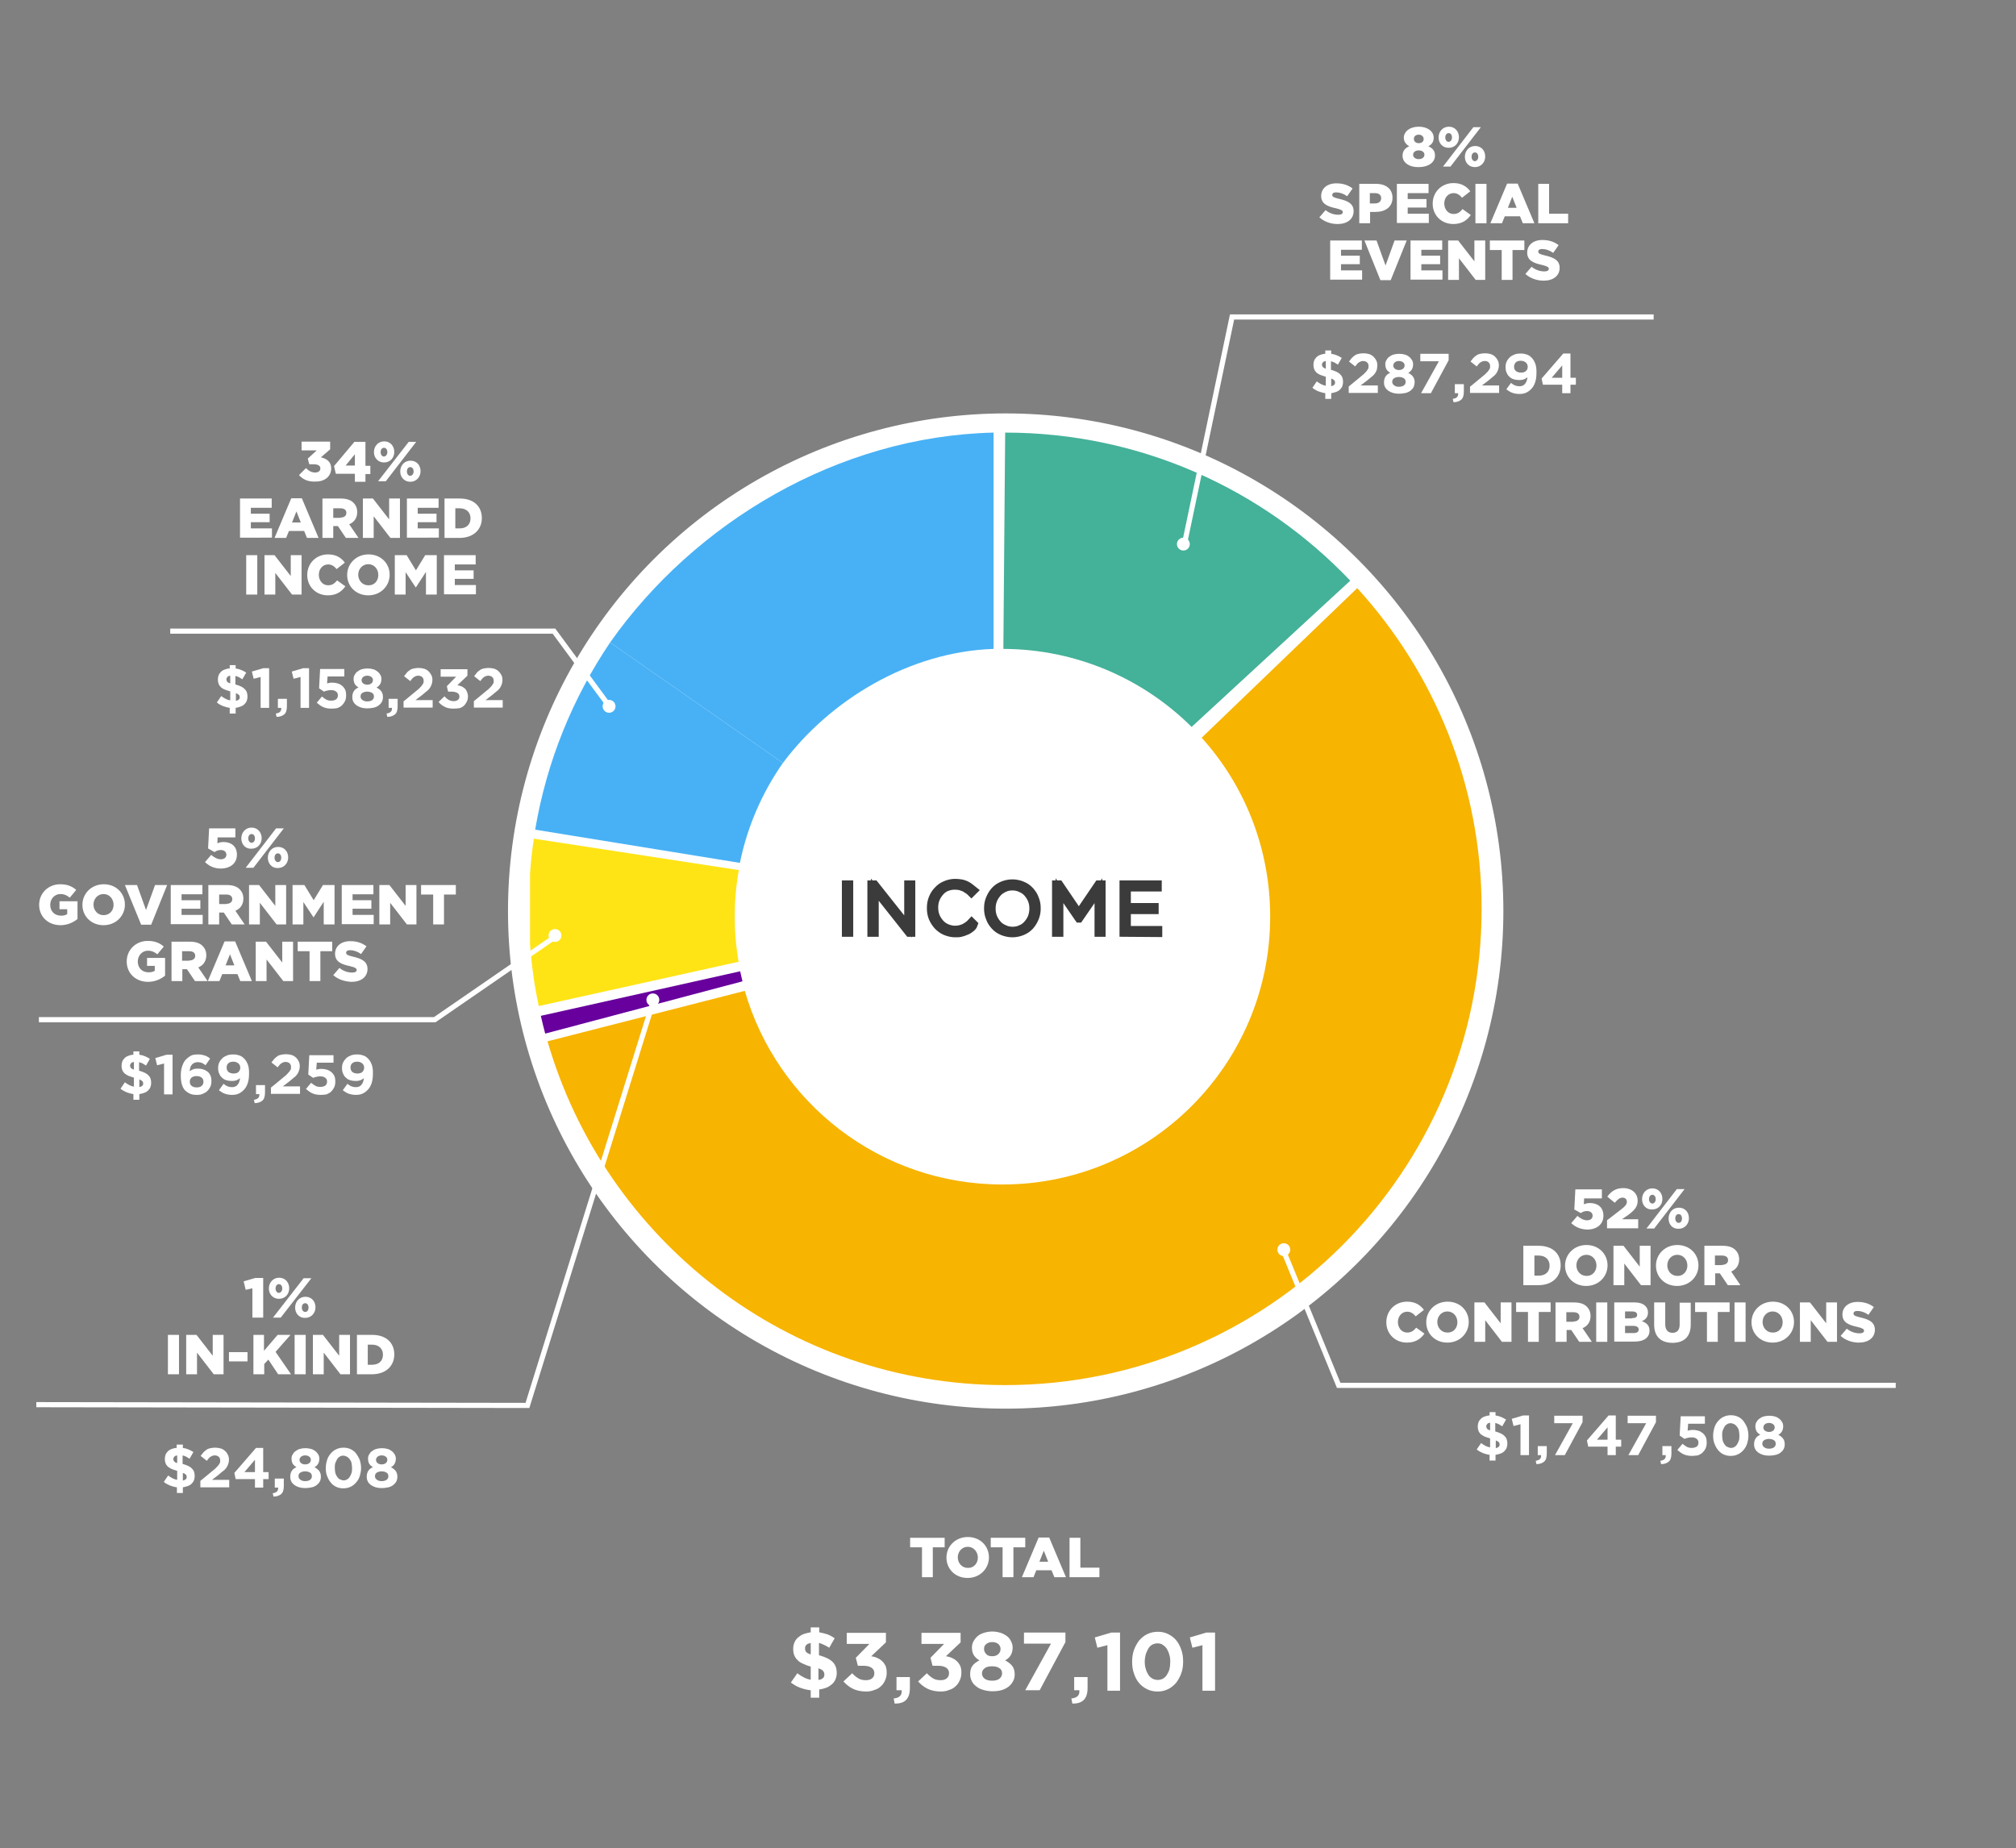 <?xml version="1.0" encoding="UTF-8"?>
<!-- Generator: Adobe Illustrator 27.0.1, SVG Export Plug-In . SVG Version: 6.00 Build 0)  -->
<svg xmlns="http://www.w3.org/2000/svg" xmlns:xlink="http://www.w3.org/1999/xlink" version="1.1" id="Layer_1" x="0px" y="0px" viewBox="0 0 782.8 717.8" style="enable-background:new 0 0 782.8 717.8;" xml:space="preserve">
<rect x="0" y="0" width="782.8" height="717.8" fill="#808080" stroke="none"/>
<style type="text/css">
	.st0{fill:#FFFFFF;stroke:#FFFFFF;stroke-width:1.5;stroke-miterlimit:10;}
	.st1{fill:#44B199;}
	.st2{fill:#48B1F5;}
	.st3{fill:#FFE415;}
	.st4{fill:#67009D;}
	.st5{fill:#F7B400;}
	.st6{fill:#3B3B3B;stroke:#3B3B3B;stroke-width:3;stroke-miterlimit:10;}
	.st7{fill:none;stroke:#FFFFFF;stroke-width:2;stroke-miterlimit:10;}
	.st8{fill:#FFFFFF;}
</style>
<circle class="st0" cx="390.5" cy="353.8" r="192.5"></circle>
<path class="st1" d="M524.3,225.5c-33.7-35.4-81.3-57.5-134-57.5l0,0l-0.7,84c28.5,0.1,54.4,11.7,73.1,30.3L524.3,225.5z"></path>
<path class="st2" d="M385.8,252v-84c-60.6,1.4-116.3,35.2-148.9,81.5l67.1,46.8C322.3,271.8,353.1,253.1,385.8,252z"></path>
<path class="st3" d="M286.9,337.9l-79.6-12.2c-0.7,4.5-1.2,9.1-1.5,13.7v27.2c0.6,8.2,1.7,16.3,3.4,24.1l77.6-17.2  c-1-5.7-1.5-11.6-1.5-17.6C285.3,349.8,285.8,343.8,286.9,337.9z"></path>
<path class="st4" d="M210,394.5c0.5,2.3,1.1,4.6,1.7,6.9l76.6-20.3c-0.3-1.3-0.6-2.6-0.9-3.9L210,394.5z"></path>
<path class="st2" d="M236.9,249.5c-14.5,21.5-24.6,46.1-29.1,72.7l79.5,12.9c2.9-14.2,8.7-27.4,16.7-38.8L236.9,249.5z"></path>
<path class="st5" d="M527,228.4l-60.4,58.1c16.6,18.4,26.6,42.8,26.6,69.5c0,57.4-46.6,104-104,104c-47.5,0-87.5-31.8-100-75.2  l-76.6,19.6c22.3,77.1,93.4,133.5,177.7,133.5c102.2,0,185-82.8,185-185C575.3,305,557,261.3,527,228.4z"></path>
<g>
	<path class="st6" d="M328.4,362.3v-18.9h1.4v18.9H328.4z"></path>
	<path class="st6" d="M353,362.3l-13.3-16.8v16.8h-1.4v-18.9h1.3l13,16.4v-16.4h1.3v18.9H353z"></path>
	<path class="st6" d="M376.9,360.6c-0.5,0.4-1.1,0.8-1.7,1c-0.6,0.3-1.3,0.5-2,0.7s-1.5,0.2-2.3,0.2c-1.3,0-2.6-0.3-3.8-0.8   c-1.2-0.5-2.1-1.2-3-2.1c-0.8-0.9-1.5-1.9-2-3.1s-0.7-2.5-0.7-3.8v-0.1c0-1.3,0.2-2.6,0.7-3.8c0.5-1.2,1.1-2.2,2-3.1   c0.8-0.9,1.8-1.6,3-2.1s2.4-0.8,3.8-0.8c0.8,0,1.6,0.1,2.3,0.2c0.7,0.1,1.3,0.4,1.9,0.6c0.6,0.3,1.1,0.6,1.6,1s1,0.8,1.5,1.2l-1,1   c-0.4-0.4-0.8-0.8-1.3-1.1c-0.5-0.3-0.9-0.6-1.4-0.9c-0.5-0.2-1.1-0.4-1.7-0.6c-0.6-0.1-1.3-0.2-2-0.2c-1.1,0-2.2,0.2-3.2,0.6   s-1.8,1-2.5,1.8s-1.3,1.7-1.7,2.7c-0.4,1-0.6,2.1-0.6,3.3v0.1c0,1.2,0.2,2.3,0.6,3.3s1,1.9,1.7,2.7s1.6,1.4,2.5,1.8   c1,0.4,2,0.7,3.2,0.7c1.4,0,2.6-0.3,3.6-0.8s2-1.2,2.9-2.2l0.9,0.9C377.9,359.8,377.4,360.2,376.9,360.6z"></path>
	<path class="st6" d="M401.9,356.5c-0.5,1.2-1.1,2.2-1.9,3.1s-1.8,1.6-3,2.1s-2.5,0.8-3.9,0.8s-2.7-0.3-3.9-0.8   c-1.2-0.5-2.2-1.2-3-2.1s-1.5-1.9-1.9-3.1c-0.5-1.2-0.7-2.4-0.7-3.7v-0.1c0-1.3,0.2-2.5,0.7-3.7s1.1-2.2,1.9-3.1s1.8-1.6,3-2.1   s2.5-0.8,3.9-0.8s2.7,0.3,3.9,0.8c1.2,0.5,2.2,1.2,3,2.1s1.5,1.9,1.9,3.1c0.5,1.2,0.7,2.4,0.7,3.7c0,0,0,0,0,0.1   C402.6,354.1,402.4,355.3,401.9,356.5z M401.2,352.8c0-1.2-0.2-2.3-0.6-3.3s-1-1.9-1.7-2.7s-1.6-1.4-2.6-1.8   c-1-0.5-2.1-0.7-3.2-0.7s-2.2,0.2-3.2,0.7s-1.8,1-2.5,1.8s-1.3,1.7-1.7,2.7c-0.4,1-0.6,2.1-0.6,3.3v0.1c0,1.2,0.2,2.3,0.6,3.3   s1,1.9,1.7,2.7c0.7,0.8,1.6,1.4,2.6,1.8c1,0.5,2.1,0.7,3.2,0.7s2.2-0.2,3.2-0.7c1-0.4,1.8-1,2.5-1.8s1.3-1.7,1.7-2.7   C401,355.1,401.2,354,401.2,352.8L401.2,352.8z"></path>
	<path class="st6" d="M426.5,362.3v-16.4l-7.5,10.9h-0.1l-7.5-10.9v16.4H410v-18.9h1.3l7.6,11.2l7.6-11.2h1.3v18.9H426.5z"></path>
	<path class="st6" d="M436.2,362.3v-18.9h13.4v1.3h-12v7.5h10.8v1.3h-10.8v7.6h12.2v1.3L436.2,362.3L436.2,362.3z"></path>
</g>
<polyline class="st7" points="460,210.8 478.4,123.1 642.1,123.1 "></polyline>
<polyline class="st7" points="236.1,273.6 215.1,245.1 66.1,245.1 "></polyline>
<polyline class="st7" points="217,362.8 168.8,396 15.1,396 "></polyline>
<polyline class="st7" points="254,387.8 204.8,545.8 14.1,545.5 "></polyline>
<polyline class="st7" points="498,484.8 519.8,538 736.1,538 "></polyline>
<circle class="st8" cx="253.5" cy="388.3" r="2.5"></circle>
<circle class="st8" cx="498.5" cy="485.3" r="2.5"></circle>
<circle class="st8" cx="215.5" cy="363.3" r="2.5"></circle>
<circle class="st8" cx="236.5" cy="274.3" r="2.5"></circle>
<circle class="st8" cx="459.5" cy="211.3" r="2.5"></circle>
<g>
	<path class="st8" d="M79.6,334.8L82,332c1.2,1,2.4,1.7,3.7,1.7c1.4,0,2.2-0.7,2.2-1.8v0c0-1.1-0.9-1.8-2.2-1.8   c-0.9,0-1.7,0.3-2.4,0.8l-2.5-1.4l0.4-7.8h10.2v3.5h-6.9l-0.1,2.3c0.7-0.3,1.4-0.5,2.4-0.5c2.8,0,5.2,1.5,5.2,4.9v0   c0,3.4-2.6,5.4-6.3,5.4C83.1,337.3,81.2,336.3,79.6,334.8z"></path>
	<path class="st8" d="M93.7,325.6L93.7,325.6c0-2.3,1.6-4.2,4-4.2c2.4,0,3.9,1.9,3.9,4.1v0c0,2.3-1.6,4.1-4,4.1   C95.3,329.7,93.7,327.9,93.7,325.6z M107.2,321.7h3L98.4,337h-3L107.2,321.7z M99,325.6L99,325.6c0-1-0.5-1.7-1.3-1.7   c-0.8,0-1.3,0.7-1.3,1.7v0c0,1,0.6,1.7,1.3,1.7C98.4,327.3,99,326.6,99,325.6z M104,333.1L104,333.1c0-2.3,1.6-4.2,4-4.2   c2.4,0,3.9,1.8,3.9,4.1v0c0,2.2-1.6,4.1-4,4.1C105.5,337.2,104,335.3,104,333.1z M109.2,333.1L109.2,333.1c0-1-0.5-1.7-1.3-1.7   c-0.8,0-1.3,0.7-1.3,1.7v0c0,1,0.6,1.7,1.3,1.7C108.7,334.8,109.2,334.1,109.2,333.1z"></path>
	<path class="st8" d="M15.2,351.4L15.2,351.4c0-4.5,3.5-8,8.2-8c2.7,0,4.6,0.8,6.2,2.2l-2.5,3c-1.1-0.9-2.2-1.4-3.7-1.4   c-2.2,0-3.9,1.9-3.9,4.2v0c0,2.5,1.7,4.2,4.2,4.2c1,0,1.8-0.2,2.4-0.6v-1.9h-3V350h7v6.9c-1.6,1.3-3.9,2.4-6.6,2.4   C18.7,359.3,15.2,356,15.2,351.4z"></path>
	<path class="st8" d="M32,351.4L32,351.4c0-4.4,3.5-8,8.3-8s8.2,3.5,8.2,7.9v0c0,4.4-3.5,8-8.3,8S32,355.8,32,351.4z M44.1,351.4   L44.1,351.4c0-2.3-1.6-4.2-3.9-4.2c-2.3,0-3.9,1.9-3.9,4.1v0c0,2.2,1.6,4.1,3.9,4.1C42.6,355.4,44.1,353.6,44.1,351.4z"></path>
	<path class="st8" d="M48.5,343.7h4.7l3.5,9.7l3.5-9.7h4.7l-6.2,15.4h-3.9L48.5,343.7z"></path>
	<path class="st8" d="M66.3,343.7h12.3v3.6h-8.1v2.3h7.3v3.3h-7.3v2.4h8.2v3.6H66.3V343.7z"></path>
	<path class="st8" d="M80.9,343.7h7.2c2.3,0,4,0.6,5,1.7c0.9,0.9,1.4,2.1,1.4,3.6v0c0,2.3-1.2,3.9-3.1,4.7l3.6,5.3H90l-3.1-4.6h0   h-1.8v4.6h-4.2V343.7z M87.9,351c1.4,0,2.3-0.7,2.3-1.8v0c0-1.2-0.9-1.8-2.3-1.8h-2.8v3.7H87.9z"></path>
	<path class="st8" d="M96.6,343.7h4l6.3,8.1v-8.1h4.2V359h-3.7l-6.5-8.4v8.4h-4.2V343.7z"></path>
	<path class="st8" d="M113.7,343.7h4.5l3.6,5.9l3.6-5.9h4.5V359h-4.2v-8.8l-3.9,6h-0.1l-3.9-5.9v8.7h-4.2V343.7z"></path>
	<path class="st8" d="M132.7,343.7H145v3.6h-8.1v2.3h7.3v3.3h-7.3v2.4h8.2v3.6h-12.4V343.7z"></path>
	<path class="st8" d="M147.2,343.7h4l6.3,8.1v-8.1h4.2V359H158l-6.5-8.4v8.4h-4.2V343.7z"></path>
	<path class="st8" d="M168.1,347.4h-4.6v-3.7H177v3.7h-4.6V359h-4.2V347.4z"></path>
	<path class="st8" d="M49.2,373.4L49.2,373.4c0-4.5,3.5-8,8.2-8c2.7,0,4.6,0.8,6.2,2.2l-2.5,3c-1.1-0.9-2.2-1.4-3.7-1.4   c-2.2,0-3.9,1.9-3.9,4.2v0c0,2.5,1.7,4.2,4.2,4.2c1,0,1.8-0.2,2.4-0.6v-1.9h-3V372h7v6.9c-1.6,1.3-3.9,2.4-6.6,2.4   C52.7,381.3,49.2,378,49.2,373.4z"></path>
	<path class="st8" d="M66.5,365.7h7.2c2.3,0,4,0.6,5,1.7c0.9,0.9,1.4,2.1,1.4,3.6v0c0,2.3-1.2,3.9-3.1,4.7l3.6,5.3h-4.9l-3.1-4.6h0   h-1.8v4.6h-4.2V365.7z M73.5,373c1.4,0,2.3-0.7,2.3-1.8v0c0-1.2-0.9-1.8-2.3-1.8h-2.8v3.7H73.5z"></path>
	<path class="st8" d="M87.2,365.6h4.1l6.5,15.4h-4.5l-1.1-2.7h-5.9l-1.1,2.7h-4.5L87.2,365.6z M91,374.9l-1.7-4.3l-1.7,4.3H91z"></path>
	<path class="st8" d="M99.3,365.7h4l6.3,8.1v-8.1h4.2V381H110l-6.5-8.4v8.4h-4.2V365.7z"></path>
	<path class="st8" d="M120.2,369.4h-4.6v-3.7H129v3.7h-4.6V381h-4.2V369.4z"></path>
	<path class="st8" d="M129.4,378.7l2.4-2.8c1.5,1.2,3.2,1.8,5,1.8c1.1,0,1.7-0.4,1.7-1v0c0-0.6-0.5-1-2.6-1.5   c-3.3-0.7-5.8-1.7-5.8-4.8v0c0-2.8,2.2-4.9,5.9-4.9c2.6,0,4.6,0.7,6.3,2l-2.1,3c-1.4-1-2.9-1.5-4.3-1.5c-1,0-1.5,0.4-1.5,1v0   c0,0.7,0.5,1,2.6,1.5c3.5,0.8,5.7,1.9,5.7,4.8v0c0,3.1-2.5,5-6.2,5C133.9,381.2,131.3,380.4,129.4,378.7z"></path>
	<path class="st8" d="M51.9,424.9c-0.9-0.1-1.9-0.4-2.7-0.7c-0.9-0.4-1.7-0.8-2.4-1.4l1.7-2.5c0.6,0.5,1.2,0.8,1.7,1.1   c0.6,0.3,1.2,0.5,1.8,0.6v-3.5c-0.8-0.2-1.5-0.5-2.1-0.7c-0.6-0.3-1.1-0.6-1.5-0.9c-0.4-0.4-0.7-0.8-0.9-1.3   c-0.2-0.5-0.3-1.1-0.3-1.7v0c0-0.6,0.1-1.2,0.3-1.7c0.2-0.5,0.5-0.9,0.9-1.3s0.9-0.7,1.5-0.9c0.6-0.2,1.2-0.4,1.9-0.4v-1.3h2.3v1.3   c0.8,0.1,1.5,0.3,2.2,0.6s1.3,0.6,1.9,1l-1.5,2.6c-0.4-0.3-0.9-0.5-1.3-0.8c-0.5-0.2-0.9-0.4-1.4-0.5v3.3c1.7,0.5,2.9,1,3.6,1.8   c0.8,0.7,1.1,1.7,1.1,2.9v0c0,0.6-0.1,1.2-0.3,1.7s-0.5,0.9-0.9,1.3c-0.4,0.4-0.9,0.7-1.5,0.9c-0.6,0.2-1.2,0.4-1.9,0.5v2.2h-2.3   V424.9z M52,412.4c-0.5,0.1-0.9,0.2-1.1,0.5s-0.4,0.5-0.4,0.9v0c0,0.3,0.1,0.6,0.3,0.9s0.6,0.5,1.2,0.7V412.4z M54,422.2   c1-0.2,1.6-0.6,1.6-1.4v0c0-0.4-0.1-0.7-0.3-0.9s-0.6-0.5-1.2-0.7V422.2z"></path>
	<path class="st8" d="M63.7,413l-2.7,0.7l-0.7-2.8l4.4-1.3h2.3V425h-3.3V413z"></path>
	<path class="st8" d="M76.5,425.2c-1,0-1.9-0.1-2.6-0.4s-1.3-0.7-1.9-1.2c-0.6-0.6-1-1.3-1.3-2.2c-0.3-0.9-0.5-2.1-0.5-3.6v0   c0-1.2,0.1-2.3,0.4-3.3s0.7-1.9,1.2-2.6c0.6-0.7,1.3-1.3,2.1-1.8s1.8-0.6,3-0.6c0.5,0,1,0,1.4,0.1c0.4,0.1,0.8,0.2,1.2,0.3   s0.7,0.3,1.1,0.5c0.3,0.2,0.7,0.4,1,0.7l-1.8,2.6c-0.2-0.2-0.5-0.4-0.7-0.5c-0.2-0.2-0.5-0.3-0.7-0.4c-0.2-0.1-0.5-0.2-0.8-0.2   c-0.3-0.1-0.6-0.1-0.9-0.1c-0.5,0-0.9,0.1-1.3,0.3c-0.4,0.2-0.7,0.4-0.9,0.7c-0.3,0.3-0.5,0.7-0.6,1.1c-0.1,0.4-0.2,0.9-0.3,1.4   c0.4-0.2,0.8-0.5,1.3-0.7c0.5-0.2,1.1-0.3,1.9-0.3c0.8,0,1.5,0.1,2.1,0.3s1.2,0.5,1.7,0.9c0.5,0.4,0.9,0.9,1.1,1.5   c0.3,0.6,0.4,1.3,0.4,2.1v0c0,0.8-0.1,1.5-0.4,2.2c-0.3,0.6-0.7,1.2-1.2,1.7c-0.5,0.5-1.1,0.8-1.8,1.1   C78.1,425.1,77.3,425.2,76.5,425.2z M76.4,422.3c0.8,0,1.5-0.2,1.9-0.6c0.5-0.4,0.7-1,0.7-1.6v0c0-0.7-0.2-1.2-0.7-1.6   s-1.1-0.6-2-0.6c-0.8,0-1.5,0.2-1.9,0.6c-0.5,0.4-0.7,0.9-0.7,1.6v0c0,0.7,0.2,1.2,0.7,1.6C74.9,422.1,75.5,422.3,76.4,422.3z"></path>
	<path class="st8" d="M90.1,425.2c-1.1,0-2.1-0.2-2.9-0.5c-0.8-0.3-1.5-0.8-2.2-1.3l1.8-2.5c0.6,0.5,1.1,0.8,1.6,1   c0.5,0.2,1.1,0.3,1.7,0.3c0.9,0,1.7-0.3,2.2-1c0.5-0.6,0.8-1.5,0.9-2.5c-0.4,0.3-0.8,0.6-1.3,0.8c-0.5,0.2-1.1,0.3-1.8,0.3   c-0.8,0-1.6-0.1-2.2-0.3c-0.7-0.2-1.2-0.5-1.7-1c-0.5-0.4-0.8-0.9-1.1-1.6c-0.3-0.6-0.4-1.3-0.4-2.1v0c0-0.8,0.1-1.5,0.4-2.1   c0.3-0.7,0.7-1.2,1.2-1.7s1.1-0.8,1.8-1.1c0.7-0.3,1.5-0.4,2.4-0.4c0.5,0,1,0,1.4,0.1s0.8,0.2,1.1,0.3c0.3,0.1,0.7,0.3,1,0.5   c0.3,0.2,0.6,0.5,0.9,0.8c0.3,0.3,0.5,0.6,0.7,0.9s0.4,0.8,0.6,1.2c0.2,0.5,0.3,1,0.4,1.6s0.1,1.3,0.1,2v0c0,1.2-0.1,2.4-0.4,3.4   c-0.3,1-0.7,1.9-1.3,2.6s-1.3,1.3-2.1,1.7C92.2,425,91.2,425.2,90.1,425.2z M90.7,416.9c0.8,0,1.5-0.2,1.9-0.6s0.7-1,0.7-1.6v0   c0-0.7-0.2-1.2-0.7-1.7c-0.5-0.4-1.1-0.7-2-0.7c-0.8,0-1.5,0.2-1.9,0.6c-0.5,0.4-0.7,1-0.7,1.7v0c0,0.7,0.2,1.2,0.7,1.7   C89.3,416.7,89.9,416.9,90.7,416.9z"></path>
	<path class="st8" d="M98.6,427.1c1.5-0.2,2.2-0.9,2.1-2.2h-1.3v-3.5h3.5v2.9c0,1.4-0.3,2.5-1,3.1c-0.7,0.6-1.7,1-3,1L98.6,427.1z"></path>
	<path class="st8" d="M105.3,422.3l5.1-4.2c0.5-0.4,0.9-0.7,1.2-1.1s0.6-0.6,0.8-0.9c0.2-0.3,0.4-0.6,0.5-0.8   c0.1-0.3,0.1-0.6,0.1-0.9c0-0.7-0.2-1.1-0.6-1.5c-0.4-0.3-0.9-0.5-1.5-0.5c-0.6,0-1.1,0.2-1.6,0.5c-0.5,0.3-1,0.9-1.5,1.6l-2.4-1.9   c0.4-0.5,0.8-1,1.1-1.4c0.4-0.4,0.8-0.7,1.2-1s0.9-0.5,1.5-0.6s1.2-0.2,1.8-0.2c0.8,0,1.5,0.1,2.2,0.3c0.6,0.2,1.2,0.5,1.7,1   c0.5,0.4,0.8,0.9,1.1,1.5c0.3,0.6,0.4,1.2,0.4,1.9v0c0,0.6-0.1,1.2-0.3,1.7c-0.2,0.5-0.4,1-0.7,1.4c-0.3,0.4-0.7,0.9-1.3,1.3   c-0.5,0.4-1.1,0.9-1.8,1.5l-2.5,1.9h6.7v2.9h-11.3V422.3z"></path>
	<path class="st8" d="M124.5,425.2c-1.2,0-2.3-0.2-3.2-0.6c-0.9-0.4-1.7-1-2.5-1.7l2-2.4c0.6,0.5,1.2,0.9,1.7,1.2   c0.6,0.3,1.2,0.4,1.9,0.4c0.8,0,1.4-0.2,1.9-0.5c0.5-0.4,0.7-0.9,0.7-1.6v0c0-0.7-0.3-1.2-0.8-1.5c-0.5-0.4-1.2-0.5-2-0.5   c-0.5,0-0.9,0.1-1.4,0.2s-0.8,0.2-1.2,0.4l-1.9-1.3l0.4-7.5h9.4v2.9h-6.5l-0.2,2.7c0.3-0.1,0.6-0.1,0.9-0.2s0.7-0.1,1.1-0.1   c0.7,0,1.4,0.1,2.1,0.3c0.7,0.2,1.2,0.5,1.7,0.9s0.9,0.9,1.2,1.5c0.3,0.6,0.4,1.4,0.4,2.2v0c0,0.8-0.1,1.5-0.4,2.2   c-0.3,0.6-0.7,1.2-1.2,1.7s-1.1,0.8-1.8,1.1C126.2,425.1,125.4,425.2,124.5,425.2z"></path>
	<path class="st8" d="M138.2,425.2c-1.1,0-2.1-0.2-2.9-0.5c-0.8-0.3-1.5-0.8-2.2-1.3l1.8-2.5c0.6,0.5,1.1,0.8,1.6,1   c0.5,0.2,1.1,0.3,1.7,0.3c0.9,0,1.7-0.3,2.2-1c0.5-0.6,0.8-1.5,0.9-2.5c-0.4,0.3-0.8,0.6-1.3,0.8c-0.5,0.2-1.1,0.3-1.8,0.3   c-0.8,0-1.6-0.1-2.2-0.3c-0.7-0.2-1.2-0.5-1.7-1c-0.5-0.4-0.8-0.9-1.1-1.6c-0.3-0.6-0.4-1.3-0.4-2.1v0c0-0.8,0.1-1.5,0.4-2.1   c0.3-0.7,0.7-1.2,1.2-1.7s1.1-0.8,1.8-1.1c0.7-0.3,1.5-0.4,2.4-0.4c0.5,0,1,0,1.4,0.1s0.8,0.2,1.1,0.3c0.3,0.1,0.7,0.3,1,0.5   c0.3,0.2,0.6,0.5,0.9,0.8c0.3,0.3,0.5,0.6,0.7,0.9s0.4,0.8,0.6,1.2c0.2,0.5,0.3,1,0.4,1.6s0.1,1.3,0.1,2v0c0,1.2-0.1,2.4-0.4,3.4   c-0.3,1-0.7,1.9-1.3,2.6s-1.3,1.3-2.1,1.7C140.3,425,139.3,425.2,138.2,425.2z M138.8,416.9c0.8,0,1.5-0.2,1.9-0.6s0.7-1,0.7-1.6v0   c0-0.7-0.2-1.2-0.7-1.7c-0.5-0.4-1.1-0.7-2-0.7c-0.8,0-1.5,0.2-1.9,0.6c-0.5,0.4-0.7,1-0.7,1.7v0c0,0.7,0.2,1.2,0.7,1.7   C137.3,416.7,138,416.9,138.8,416.9z"></path>
</g>
<g>
	<path class="st8" d="M610.1,475l2.4-2.8c1.2,1,2.4,1.7,3.7,1.7c1.4,0,2.2-0.7,2.2-1.8v0c0-1.1-0.9-1.8-2.2-1.8   c-0.9,0-1.7,0.3-2.4,0.8l-2.5-1.4l0.4-7.8H622v3.5h-6.9l-0.1,2.3c0.7-0.3,1.4-0.5,2.4-0.5c2.8,0,5.2,1.5,5.2,4.9v0   c0,3.4-2.6,5.4-6.3,5.4C613.6,477.4,611.7,476.5,610.1,475z"></path>
	<path class="st8" d="M624,473.9l5.7-4.4c1.4-1.1,2-1.8,2-2.8c0-1-0.7-1.6-1.7-1.6s-1.8,0.6-3,2l-2.9-2.4c1.6-2.1,3.3-3.3,6.2-3.3   c3.3,0,5.6,2,5.6,4.9v0c0,2.4-1.3,3.7-3.5,5.4l-2.6,1.8h6.3v3.5H624V473.9z"></path>
	<path class="st8" d="M637.6,465.7L637.6,465.7c0-2.3,1.6-4.2,4-4.2c2.4,0,3.9,1.9,3.9,4.1v0c0,2.3-1.6,4.1-4,4.1   C639.2,469.8,637.6,468,637.6,465.7z M651.1,461.8h3l-11.8,15.3h-3L651.1,461.8z M642.9,465.7L642.9,465.7c0-1-0.5-1.7-1.3-1.7   c-0.8,0-1.3,0.7-1.3,1.7v0c0,1,0.6,1.7,1.3,1.7C642.3,467.4,642.9,466.7,642.9,465.7z M647.9,473.2L647.9,473.2   c0-2.3,1.6-4.2,4-4.2c2.4,0,3.9,1.8,3.9,4.1v0c0,2.2-1.6,4.1-4,4.1C649.4,477.3,647.9,475.5,647.9,473.2z M653.1,473.2L653.1,473.2   c0-1-0.5-1.7-1.3-1.7c-0.8,0-1.3,0.7-1.3,1.7v0c0,1,0.6,1.7,1.3,1.7C652.6,474.9,653.1,474.2,653.1,473.2z"></path>
	<path class="st8" d="M591.5,483.8h5.9c5.5,0,8.6,3.1,8.6,7.6v0c0,4.4-3.2,7.7-8.7,7.7h-5.8V483.8z M597.5,495.4   c2.5,0,4.2-1.4,4.2-3.9v0c0-2.4-1.7-3.9-4.2-3.9h-1.7v7.8H597.5z"></path>
	<path class="st8" d="M607.7,491.5L607.7,491.5c0-4.4,3.5-8,8.3-8s8.2,3.5,8.2,7.9v0c0,4.4-3.5,8-8.3,8S607.7,495.9,607.7,491.5z    M619.9,491.5L619.9,491.5c0-2.3-1.6-4.2-3.9-4.2c-2.3,0-3.9,1.9-3.9,4.1v0c0,2.2,1.6,4.1,3.9,4.1   C618.3,495.6,619.9,493.7,619.9,491.5z"></path>
	<path class="st8" d="M626.4,483.8h4l6.3,8.1v-8.1h4.2v15.3h-3.7l-6.5-8.4v8.4h-4.2V483.8z"></path>
	<path class="st8" d="M643,491.5L643,491.5c0-4.4,3.5-8,8.3-8s8.2,3.5,8.2,7.9v0c0,4.4-3.5,8-8.3,8S643,495.9,643,491.5z    M655.2,491.5L655.2,491.5c0-2.3-1.6-4.2-3.9-4.2c-2.3,0-3.9,1.9-3.9,4.1v0c0,2.2,1.6,4.1,3.9,4.1   C653.6,495.6,655.2,493.7,655.2,491.5z"></path>
	<path class="st8" d="M661.7,483.8h7.2c2.3,0,4,0.6,5,1.7c0.9,0.9,1.4,2.1,1.4,3.6v0c0,2.3-1.2,3.9-3.1,4.7l3.6,5.3h-4.9l-3.1-4.6h0   h-1.8v4.6h-4.2V483.8z M668.7,491.2c1.4,0,2.3-0.7,2.3-1.8v0c0-1.2-0.9-1.8-2.3-1.8h-2.8v3.7H668.7z"></path>
	<path class="st8" d="M538.3,513.5L538.3,513.5c0-4.5,3.4-8,8.1-8c3.1,0,5.1,1.3,6.5,3.2l-3.2,2.5c-0.9-1.1-1.9-1.8-3.3-1.8   c-2.1,0-3.6,1.8-3.6,4v0c0,2.3,1.5,4.1,3.6,4.1c1.6,0,2.5-0.7,3.5-1.9l3.2,2.3c-1.4,2-3.4,3.5-6.8,3.5   C541.8,521.4,538.3,518.1,538.3,513.5z"></path>
	<path class="st8" d="M553.8,513.5L553.8,513.5c0-4.4,3.5-8,8.3-8s8.2,3.5,8.2,7.9v0c0,4.4-3.5,8-8.3,8S553.8,517.9,553.8,513.5z    M565.9,513.5L565.9,513.5c0-2.3-1.6-4.2-3.9-4.2c-2.3,0-3.9,1.9-3.9,4.1v0c0,2.2,1.6,4.1,3.9,4.1   C564.4,517.6,565.9,515.7,565.9,513.5z"></path>
	<path class="st8" d="M572.4,505.8h4l6.3,8.1v-8.1h4.2v15.3h-3.7l-6.5-8.4v8.4h-4.2V505.8z"></path>
	<path class="st8" d="M593.3,509.5h-4.6v-3.7h13.4v3.7h-4.6v11.6h-4.2V509.5z"></path>
	<path class="st8" d="M604,505.8h7.2c2.3,0,4,0.6,5,1.7c0.9,0.9,1.4,2.1,1.4,3.6v0c0,2.3-1.2,3.9-3.1,4.7l3.6,5.3h-4.9l-3.1-4.6h0   h-1.8v4.6H604V505.8z M611,513.2c1.4,0,2.3-0.7,2.3-1.8v0c0-1.2-0.9-1.8-2.3-1.8h-2.8v3.7H611z"></path>
	<path class="st8" d="M619.8,505.8h4.3v15.3h-4.3V505.8z"></path>
	<path class="st8" d="M626.9,505.8h7.8c1.9,0,3.3,0.5,4.2,1.4c0.6,0.6,1,1.4,1,2.5v0c0,1.8-1,2.8-2.4,3.4c1.9,0.6,3,1.7,3,3.7v0   c0,2.6-2.1,4.2-5.8,4.2h-7.9V505.8z M633.7,511.9c1.3,0,2-0.4,2-1.3v0c0-0.8-0.7-1.3-1.9-1.3H631v2.7H633.7z M634.3,517.7   c1.3,0,2-0.5,2-1.4v0c0-0.8-0.7-1.4-2.1-1.4H631v2.8H634.3z"></path>
	<path class="st8" d="M642.3,514.4v-8.6h4.3v8.5c0,2.2,1.1,3.3,2.8,3.3s2.8-1,2.8-3.1v-8.6h4.3v8.5c0,4.9-2.8,7.1-7.2,7.1   C645,521.4,642.3,519.2,642.3,514.4z"></path>
	<path class="st8" d="M662.8,509.5h-4.6v-3.7h13.4v3.7H667v11.6h-4.2V509.5z"></path>
	<path class="st8" d="M673.5,505.8h4.3v15.3h-4.3V505.8z"></path>
	<path class="st8" d="M680.1,513.5L680.1,513.5c0-4.4,3.5-8,8.3-8s8.2,3.5,8.2,7.9v0c0,4.4-3.5,8-8.3,8S680.1,517.9,680.1,513.5z    M692.2,513.5L692.2,513.5c0-2.3-1.6-4.2-3.9-4.2c-2.3,0-3.9,1.9-3.9,4.1v0c0,2.2,1.6,4.1,3.9,4.1   C690.7,517.6,692.2,515.7,692.2,513.5z"></path>
	<path class="st8" d="M698.8,505.8h4l6.3,8.1v-8.1h4.2v15.3h-3.7l-6.5-8.4v8.4h-4.2V505.8z"></path>
	<path class="st8" d="M714.7,518.8l2.4-2.8c1.5,1.2,3.2,1.8,5,1.8c1.1,0,1.7-0.4,1.7-1v0c0-0.6-0.5-1-2.6-1.5   c-3.3-0.7-5.8-1.7-5.8-4.8v0c0-2.8,2.2-4.9,5.9-4.9c2.6,0,4.6,0.7,6.3,2l-2.1,3c-1.4-1-2.9-1.5-4.3-1.5c-1,0-1.5,0.4-1.5,1v0   c0,0.7,0.5,1,2.6,1.5c3.5,0.8,5.7,1.9,5.7,4.8v0c0,3.1-2.5,5-6.2,5C719.2,521.4,716.6,520.5,714.7,518.8z"></path>
	<path class="st8" d="M578.5,565c-0.9-0.1-1.9-0.4-2.7-0.7c-0.9-0.4-1.7-0.8-2.4-1.4l1.7-2.5c0.6,0.5,1.2,0.8,1.7,1.1   c0.6,0.3,1.2,0.5,1.8,0.6v-3.5c-0.8-0.2-1.5-0.5-2.1-0.7c-0.6-0.3-1.1-0.6-1.5-0.9c-0.4-0.4-0.7-0.8-0.9-1.3   c-0.2-0.5-0.3-1.1-0.3-1.7v0c0-0.6,0.1-1.2,0.3-1.7c0.2-0.5,0.5-0.9,0.9-1.3s0.9-0.7,1.5-0.9c0.6-0.2,1.2-0.4,1.9-0.4v-1.3h2.3v1.3   c0.8,0.1,1.5,0.3,2.2,0.6s1.3,0.6,1.9,1l-1.5,2.6c-0.4-0.3-0.9-0.5-1.3-0.8c-0.5-0.2-0.9-0.4-1.4-0.5v3.3c1.7,0.5,2.9,1,3.6,1.8   c0.8,0.7,1.1,1.7,1.1,2.9v0c0,0.6-0.1,1.2-0.3,1.7s-0.5,0.9-0.9,1.3s-0.9,0.7-1.5,0.9c-0.6,0.2-1.2,0.4-1.9,0.5v2.2h-2.3V565z    M578.6,552.5c-0.5,0.1-0.9,0.2-1.1,0.5s-0.4,0.5-0.4,0.9v0c0,0.3,0.1,0.6,0.3,0.9s0.6,0.5,1.2,0.7V552.5z M580.7,562.4   c1-0.2,1.6-0.6,1.6-1.4v0c0-0.4-0.1-0.7-0.3-0.9s-0.6-0.5-1.2-0.7V562.4z"></path>
	<path class="st8" d="M590.4,553.1l-2.7,0.7L587,551l4.4-1.3h2.3v15.4h-3.3V553.1z"></path>
	<path class="st8" d="M596.3,567.3c1.5-0.2,2.2-0.9,2.1-2.2h-1.3v-3.5h3.5v2.9c0,1.4-0.3,2.5-1,3.1c-0.7,0.6-1.7,1-3,1L596.3,567.3z   "></path>
	<path class="st8" d="M610.7,552.7h-7.2v-2.9h11v2.5l-6.9,12.8h-3.8L610.7,552.7z"></path>
	<path class="st8" d="M624.2,561.8h-7.5l-0.5-2.4l8.4-9.7h2.8v9.4h2.1v2.7h-2.1v3.3h-3.2V561.8z M624.2,559.1v-4.8l-4.1,4.8H624.2z"></path>
	<path class="st8" d="M639.2,552.7H632v-2.9h11v2.5l-6.9,12.8h-3.8L639.2,552.7z"></path>
	<path class="st8" d="M644.7,567.3c1.5-0.2,2.2-0.9,2.1-2.2h-1.3v-3.5h3.5v2.9c0,1.4-0.3,2.5-1,3.1c-0.7,0.6-1.7,1-3,1L644.7,567.3z   "></path>
	<path class="st8" d="M657,565.4c-1.2,0-2.3-0.2-3.2-0.6c-0.9-0.4-1.7-1-2.5-1.7l2-2.4c0.6,0.5,1.2,0.9,1.7,1.2   c0.6,0.3,1.2,0.4,1.9,0.4c0.8,0,1.4-0.2,1.9-0.5s0.7-0.9,0.7-1.6v0c0-0.7-0.3-1.2-0.8-1.5c-0.5-0.4-1.2-0.5-2-0.5   c-0.5,0-0.9,0.1-1.4,0.2s-0.8,0.2-1.2,0.4l-1.9-1.3l0.4-7.5h9.4v2.9h-6.5l-0.2,2.7c0.3-0.1,0.6-0.1,0.9-0.2c0.3,0,0.7-0.1,1.1-0.1   c0.7,0,1.4,0.1,2.1,0.3s1.2,0.5,1.7,0.9s0.9,0.9,1.2,1.5c0.3,0.6,0.4,1.4,0.4,2.2v0c0,0.8-0.1,1.5-0.4,2.2s-0.7,1.2-1.2,1.7   s-1.1,0.8-1.8,1.1C658.7,565.2,657.9,565.4,657,565.4z"></path>
	<path class="st8" d="M672,565.4c-1,0-1.9-0.2-2.8-0.6c-0.8-0.4-1.6-1-2.1-1.7c-0.6-0.7-1-1.5-1.4-2.5s-0.5-2-0.5-3.1v0   c0-1.1,0.2-2.1,0.5-3.1c0.3-1,0.8-1.8,1.4-2.5c0.6-0.7,1.3-1.3,2.2-1.7c0.8-0.4,1.8-0.6,2.8-0.6c1,0,1.9,0.2,2.8,0.6   c0.8,0.4,1.6,1,2.1,1.7s1,1.5,1.4,2.5c0.3,1,0.5,2,0.5,3.1v0c0,1.1-0.2,2.1-0.5,3.1c-0.3,1-0.8,1.8-1.4,2.5   c-0.6,0.7-1.3,1.3-2.2,1.7C674,565.2,673.1,565.4,672,565.4z M672.1,562.3c0.5,0,1-0.1,1.4-0.4c0.4-0.2,0.8-0.6,1-1   c0.3-0.4,0.5-0.9,0.7-1.5s0.2-1.2,0.2-1.9v0c0-0.7-0.1-1.3-0.2-1.9s-0.4-1.1-0.7-1.5c-0.3-0.4-0.7-0.8-1.1-1   c-0.4-0.2-0.9-0.4-1.4-0.4c-0.5,0-1,0.1-1.4,0.4c-0.4,0.2-0.8,0.6-1,1s-0.5,0.9-0.7,1.5c-0.2,0.6-0.2,1.2-0.2,1.9v0   c0,0.7,0.1,1.3,0.2,1.9c0.2,0.6,0.4,1.1,0.7,1.5s0.6,0.8,1.1,1S671.6,562.3,672.1,562.3z"></path>
	<path class="st8" d="M686.9,565.3c-0.8,0-1.6-0.1-2.3-0.3s-1.3-0.5-1.9-0.9c-0.5-0.4-0.9-0.8-1.2-1.4s-0.4-1.1-0.4-1.8v0   c0-0.9,0.2-1.7,0.6-2.3s1-1.1,1.8-1.4c-0.6-0.4-1.1-0.8-1.4-1.3c-0.3-0.5-0.5-1.2-0.5-2v0c0-0.6,0.1-1.1,0.4-1.6s0.6-1,1.1-1.3   c0.5-0.4,1-0.7,1.7-0.9s1.4-0.3,2.2-0.3c0.8,0,1.5,0.1,2.2,0.3c0.7,0.2,1.2,0.5,1.7,0.9c0.5,0.4,0.8,0.8,1.1,1.3   c0.3,0.5,0.4,1.1,0.4,1.6v0c0,0.8-0.2,1.5-0.5,2c-0.3,0.5-0.8,1-1.4,1.3c0.8,0.4,1.4,0.9,1.8,1.4c0.4,0.5,0.7,1.3,0.7,2.2v0   c0,0.7-0.1,1.3-0.4,1.9s-0.7,1-1.2,1.4s-1.1,0.7-1.9,0.9C688.6,565.2,687.8,565.3,686.9,565.3z M686.9,562.6c0.8,0,1.5-0.2,1.9-0.5   c0.5-0.4,0.7-0.8,0.7-1.4v0c0-0.6-0.2-1.1-0.7-1.4c-0.5-0.3-1.1-0.5-1.9-0.5c-0.8,0-1.4,0.2-1.9,0.5c-0.5,0.3-0.7,0.8-0.7,1.4v0   c0,0.5,0.2,1,0.7,1.3C685.4,562.4,686.1,562.6,686.9,562.6z M686.9,556.1c0.7,0,1.2-0.2,1.6-0.5c0.4-0.3,0.6-0.8,0.6-1.3v0   c0-0.5-0.2-0.9-0.6-1.2s-0.9-0.5-1.6-0.5s-1.2,0.2-1.6,0.5c-0.4,0.4-0.6,0.8-0.6,1.2v0c0,0.5,0.2,1,0.6,1.3   C685.7,555.9,686.3,556.1,686.9,556.1z"></path>
</g>
<g>
	<path class="st8" d="M358,600.9h-4.6v-3.7h13.4v3.7h-4.6v11.6H358V600.9z"></path>
	<path class="st8" d="M367.5,604.9L367.5,604.9c0-4.4,3.5-8,8.3-8s8.2,3.5,8.2,7.9v0c0,4.4-3.5,8-8.3,8S367.5,609.3,367.5,604.9z    M379.7,604.9L379.7,604.9c0-2.2-1.6-4.2-3.9-4.2c-2.3,0-3.9,1.9-3.9,4.1v0c0,2.2,1.6,4.1,3.9,4.1   C378.1,609,379.7,607.1,379.7,604.9z"></path>
	<path class="st8" d="M389.3,600.9h-4.6v-3.7h13.4v3.7h-4.6v11.6h-4.2V600.9z"></path>
	<path class="st8" d="M403.3,597.1h4.1l6.5,15.4h-4.5l-1.1-2.7h-5.9l-1.1,2.7h-4.5L403.3,597.1z M407,606.5l-1.7-4.3l-1.7,4.3H407z"></path>
	<path class="st8" d="M415.3,597.2h4.2v11.6h7.4v3.7h-11.6V597.2z"></path>
	<path class="st8" d="M314.6,656.4c-1.4-0.2-2.7-0.5-4-1c-1.3-0.5-2.5-1.2-3.5-2l2.5-3.6c0.9,0.7,1.7,1.2,2.5,1.6   c0.8,0.4,1.7,0.8,2.7,0.9v-5.1c-1.2-0.3-2.2-0.7-3-1.1c-0.9-0.4-1.6-0.8-2.1-1.4c-0.6-0.5-1-1.2-1.3-1.9s-0.4-1.5-0.4-2.5v-0.1   c0-0.9,0.2-1.7,0.5-2.4c0.3-0.7,0.8-1.4,1.4-1.9c0.6-0.5,1.3-1,2.1-1.3s1.7-0.5,2.8-0.7v-1.9h3.3v1.9c1.2,0.2,2.2,0.5,3.2,0.8   c1,0.4,1.9,0.9,2.8,1.5l-2.1,3.7c-0.6-0.4-1.3-0.8-2-1.1c-0.7-0.3-1.3-0.6-2-0.8v4.8c2.4,0.7,4.2,1.5,5.3,2.6   c1.1,1.1,1.6,2.5,1.6,4.3v0.1c0,0.9-0.2,1.7-0.5,2.4c-0.3,0.7-0.8,1.4-1.4,1.9c-0.6,0.5-1.3,1-2.1,1.3c-0.8,0.3-1.8,0.6-2.8,0.7   v3.2h-3.3V656.4z M314.8,638.1c-0.8,0.1-1.3,0.3-1.7,0.7c-0.4,0.4-0.5,0.8-0.5,1.3v0.1c0,0.5,0.1,0.9,0.4,1.3   c0.3,0.4,0.9,0.7,1.8,1V638.1z M317.8,652.4c1.5-0.2,2.3-0.9,2.3-2v-0.1c0-0.6-0.2-1-0.5-1.4c-0.3-0.4-0.9-0.7-1.8-1V652.4z"></path>
	<path class="st8" d="M336.3,656.9c-2,0-3.8-0.4-5.2-1.1c-1.4-0.7-2.6-1.7-3.6-2.8l3.4-3.2c0.8,0.9,1.6,1.5,2.4,2   c0.8,0.5,1.8,0.7,3,0.7c0.9,0,1.7-0.2,2.3-0.7s0.9-1.1,0.9-2v-0.1c0-0.9-0.4-1.6-1.2-2.1c-0.8-0.5-1.8-0.7-3.2-0.7h-2l-0.8-3.1   l5.3-5.4h-8.8v-4.3H344v3.7l-5.7,5.4c0.8,0.1,1.5,0.3,2.2,0.6c0.7,0.3,1.4,0.7,1.9,1.2c0.6,0.5,1,1.1,1.4,1.8   c0.3,0.7,0.5,1.6,0.5,2.7v0.1c0,1.1-0.2,2-0.6,2.9c-0.4,0.9-0.9,1.7-1.6,2.3c-0.7,0.7-1.5,1.2-2.6,1.5   C338.6,656.7,337.5,656.9,336.3,656.9z"></path>
	<path class="st8" d="M347,659.6c2.3-0.2,3.3-1.3,3.1-3.2h-2v-5.1h5.2v4.3c0,2.1-0.5,3.6-1.5,4.6s-2.5,1.4-4.4,1.4L347,659.6z"></path>
	<path class="st8" d="M365.3,656.9c-2,0-3.8-0.4-5.2-1.1c-1.4-0.7-2.6-1.7-3.6-2.8l3.4-3.2c0.8,0.9,1.6,1.5,2.4,2   c0.8,0.5,1.8,0.7,3,0.7c0.9,0,1.7-0.2,2.3-0.7s0.9-1.1,0.9-2v-0.1c0-0.9-0.4-1.6-1.2-2.1c-0.8-0.5-1.8-0.7-3.2-0.7h-2l-0.8-3.1   l5.3-5.4h-8.8v-4.3H373v3.7l-5.7,5.4c0.8,0.1,1.5,0.3,2.2,0.6c0.7,0.3,1.4,0.7,1.9,1.2c0.6,0.5,1,1.1,1.4,1.8   c0.3,0.7,0.5,1.6,0.5,2.7v0.1c0,1.1-0.2,2-0.6,2.9c-0.4,0.9-0.9,1.7-1.6,2.3c-0.7,0.7-1.5,1.2-2.6,1.5   C367.7,656.7,366.5,656.9,365.3,656.9z"></path>
	<path class="st8" d="M385.3,656.8c-1.2,0-2.4-0.2-3.4-0.5c-1.1-0.3-2-0.7-2.7-1.3c-0.8-0.6-1.4-1.2-1.8-2s-0.7-1.7-0.7-2.7v-0.1   c0-1.4,0.3-2.5,0.9-3.3c0.6-0.8,1.5-1.5,2.7-2.1c-0.9-0.5-1.6-1.2-2.1-1.9c-0.5-0.8-0.8-1.7-0.8-3v-0.1c0-0.9,0.2-1.7,0.6-2.4   c0.4-0.7,0.9-1.4,1.6-2c0.7-0.6,1.5-1,2.5-1.3s2-0.5,3.2-0.5c1.2,0,2.2,0.2,3.2,0.5s1.8,0.8,2.5,1.3s1.2,1.2,1.6,2   c0.4,0.8,0.6,1.6,0.6,2.4v0.1c0,1.2-0.3,2.2-0.8,3c-0.5,0.8-1.2,1.4-2.1,1.9c1.1,0.6,2,1.3,2.7,2.1c0.6,0.8,1,1.9,1,3.2v0.1   c0,1-0.2,2-0.7,2.8c-0.4,0.8-1,1.5-1.8,2.1c-0.8,0.6-1.7,1-2.7,1.3C387.7,656.7,386.5,656.8,385.3,656.8z M385.3,652.7   c1.2,0,2.2-0.3,2.8-0.8s1-1.2,1-2v-0.1c0-0.9-0.4-1.6-1.1-2c-0.7-0.5-1.7-0.7-2.8-0.7s-2.1,0.2-2.8,0.7c-0.7,0.5-1.1,1.2-1.1,2v0.1   c0,0.8,0.3,1.4,1,2C383.1,652.5,384.1,652.7,385.3,652.7z M385.3,643.2c1,0,1.8-0.3,2.3-0.8c0.6-0.5,0.9-1.2,0.9-2v-0.1   c0-0.7-0.3-1.3-0.8-1.8c-0.6-0.5-1.3-0.8-2.4-0.8c-1,0-1.8,0.3-2.4,0.8s-0.8,1.1-0.8,1.8v0.1c0,0.8,0.3,1.4,0.9,2   C383.5,643,384.3,643.2,385.3,643.2z"></path>
	<path class="st8" d="M408.1,638.3h-10.5v-4.3h16.1v3.7l-10,18.7h-5.6L408.1,638.3z"></path>
	<path class="st8" d="M416,659.6c2.3-0.2,3.3-1.3,3.1-3.2h-2v-5.1h5.2v4.3c0,2.1-0.5,3.6-1.5,4.6s-2.5,1.4-4.4,1.4L416,659.6z"></path>
	<path class="st8" d="M430,638.9l-3.9,1l-1-4l6.4-1.9h3.4v22.6H430V638.9z"></path>
	<path class="st8" d="M449.5,656.9c-1.5,0-2.9-0.3-4.1-0.9c-1.2-0.6-2.3-1.4-3.1-2.4c-0.9-1-1.5-2.3-2-3.7c-0.5-1.4-0.7-2.9-0.7-4.5   v-0.1c0-1.6,0.2-3.1,0.7-4.5c0.5-1.4,1.2-2.6,2-3.7c0.9-1,1.9-1.9,3.2-2.5c1.2-0.6,2.6-0.9,4.1-0.9c1.5,0,2.8,0.3,4,0.9   s2.3,1.4,3.1,2.4c0.9,1,1.5,2.3,2,3.7c0.5,1.4,0.7,2.9,0.7,4.5v0.1c0,1.6-0.2,3.1-0.7,4.5c-0.5,1.4-1.2,2.6-2,3.7   c-0.9,1-1.9,1.9-3.2,2.5C452.3,656.6,451,656.9,449.5,656.9z M449.6,652.4c0.7,0,1.4-0.2,2-0.5c0.6-0.4,1.1-0.8,1.5-1.5   c0.4-0.6,0.8-1.4,1-2.2c0.2-0.9,0.3-1.8,0.3-2.8v-0.1c0-1-0.1-2-0.4-2.8c-0.2-0.9-0.6-1.6-1-2.3c-0.4-0.6-1-1.1-1.6-1.5   c-0.6-0.4-1.3-0.5-2-0.5c-0.7,0-1.4,0.2-2,0.5c-0.6,0.4-1.1,0.8-1.5,1.5s-0.7,1.4-1,2.2c-0.2,0.9-0.4,1.8-0.4,2.8v0.1   c0,1,0.1,2,0.4,2.8c0.2,0.9,0.6,1.6,1,2.3c0.4,0.6,0.9,1.1,1.6,1.5C448.1,652.2,448.8,652.4,449.6,652.4z"></path>
	<path class="st8" d="M466.9,638.9l-3.9,1l-1-4l6.4-1.9h3.4v22.6h-4.9V638.9z"></path>
</g>
<g>
	<path class="st8" d="M98,500.3l-2.6,0.6l-0.8-3.3l4.5-1.3h3.1v15.4H98V500.3z"></path>
	<path class="st8" d="M104.4,500.4L104.4,500.4c0-2.3,1.6-4.2,4-4.2c2.4,0,3.9,1.9,3.9,4.1v0c0,2.3-1.6,4.1-4,4.1   C106,504.4,104.4,502.6,104.4,500.4z M117.9,496.4h3L109,511.7h-3L117.9,496.4z M109.6,500.4L109.6,500.4c0-1-0.5-1.7-1.3-1.7   c-0.8,0-1.3,0.7-1.3,1.7v0c0,1,0.6,1.7,1.3,1.7C109.1,502,109.6,501.3,109.6,500.4z M114.6,507.8L114.6,507.8c0-2.3,1.6-4.2,4-4.2   c2.4,0,3.9,1.8,3.9,4.1v0c0,2.2-1.6,4.1-4,4.1C116.2,511.9,114.6,510.1,114.6,507.8z M119.8,507.8L119.8,507.8c0-1-0.5-1.7-1.3-1.7   c-0.8,0-1.3,0.7-1.3,1.7v0c0,1,0.6,1.7,1.3,1.7C119.3,509.5,119.8,508.8,119.8,507.8z"></path>
	<path class="st8" d="M65.2,518.4h4.3v15.3h-4.3V518.4z"></path>
	<path class="st8" d="M72.3,518.4h4l6.3,8.1v-8.1h4.2v15.3H83l-6.5-8.4v8.4h-4.2V518.4z"></path>
	<path class="st8" d="M88.9,525.1h7.2v3.6h-7.2V525.1z"></path>
	<path class="st8" d="M98.3,518.4h4.2v6.2l5.3-6.2h5l-5.8,6.6l6,8.7H108l-3.8-5.7l-1.6,1.7v4h-4.2V518.4z"></path>
	<path class="st8" d="M114.4,518.4h4.3v15.3h-4.3V518.4z"></path>
	<path class="st8" d="M121.4,518.4h4l6.3,8.1v-8.1h4.2v15.3h-3.7l-6.5-8.4v8.4h-4.2V518.4z"></path>
	<path class="st8" d="M138.6,518.4h5.9c5.5,0,8.6,3.1,8.6,7.6v0c0,4.4-3.2,7.7-8.7,7.7h-5.8V518.4z M144.5,530   c2.5,0,4.2-1.4,4.2-3.9v0c0-2.4-1.7-3.9-4.2-3.9h-1.7v7.8H144.5z"></path>
	<path class="st8" d="M68.7,577.6c-0.9-0.1-1.9-0.4-2.7-0.7c-0.9-0.4-1.7-0.8-2.4-1.4l1.7-2.5c0.6,0.5,1.2,0.8,1.7,1.1   c0.6,0.3,1.2,0.5,1.8,0.6v-3.5c-0.8-0.2-1.5-0.5-2.1-0.7c-0.6-0.3-1.1-0.6-1.5-0.9c-0.4-0.4-0.7-0.8-0.9-1.3   c-0.2-0.5-0.3-1.1-0.3-1.7v0c0-0.6,0.1-1.2,0.3-1.7c0.2-0.5,0.5-0.9,0.9-1.3s0.9-0.7,1.5-0.9c0.6-0.2,1.2-0.4,1.9-0.4v-1.3H71v1.3   c0.8,0.1,1.5,0.3,2.2,0.6s1.3,0.6,1.9,1l-1.5,2.6c-0.4-0.3-0.9-0.5-1.3-0.8c-0.5-0.2-0.9-0.4-1.4-0.5v3.3c1.7,0.5,2.9,1,3.6,1.8   c0.8,0.7,1.1,1.7,1.1,2.9v0c0,0.6-0.1,1.2-0.3,1.7s-0.5,0.9-0.9,1.3s-0.9,0.7-1.5,0.9c-0.6,0.2-1.2,0.4-1.9,0.5v2.2h-2.3V577.6z    M68.8,565.2c-0.5,0.1-0.9,0.2-1.1,0.5s-0.4,0.5-0.4,0.9v0c0,0.3,0.1,0.6,0.3,0.9s0.6,0.5,1.2,0.7V565.2z M70.9,575   c1-0.2,1.6-0.6,1.6-1.4v0c0-0.4-0.1-0.7-0.3-0.9s-0.6-0.5-1.2-0.7V575z"></path>
	<path class="st8" d="M77.8,575.1l5.1-4.2c0.5-0.4,0.9-0.7,1.2-1.1c0.3-0.3,0.6-0.6,0.8-0.9s0.4-0.6,0.5-0.8   c0.1-0.3,0.1-0.6,0.1-0.9c0-0.7-0.2-1.1-0.6-1.5c-0.4-0.3-0.9-0.5-1.5-0.5c-0.6,0-1.1,0.2-1.6,0.5c-0.5,0.3-1,0.9-1.5,1.6l-2.4-1.9   c0.4-0.5,0.8-1,1.1-1.4c0.4-0.4,0.8-0.7,1.2-1c0.4-0.3,0.9-0.5,1.5-0.6c0.5-0.1,1.2-0.2,1.8-0.2c0.8,0,1.5,0.1,2.2,0.3   c0.6,0.2,1.2,0.5,1.7,1c0.5,0.4,0.8,0.9,1.1,1.5c0.3,0.6,0.4,1.2,0.4,1.9v0c0,0.6-0.1,1.2-0.3,1.7c-0.2,0.5-0.4,1-0.7,1.4   c-0.3,0.4-0.7,0.9-1.3,1.3s-1.1,0.9-1.8,1.5l-2.5,1.9h6.7v2.9H77.8V575.1z"></path>
	<path class="st8" d="M99,574.4h-7.5L91,572l8.4-9.7h2.8v9.4h2.1v2.7h-2.1v3.3H99V574.4z M99,571.7v-4.8l-4.1,4.8H99z"></path>
	<path class="st8" d="M105.9,579.9c1.5-0.2,2.2-0.9,2.1-2.2h-1.3v-3.5h3.5v2.9c0,1.4-0.3,2.5-1,3.1c-0.7,0.6-1.7,1-3,1L105.9,579.9z   "></path>
	<path class="st8" d="M118.5,577.9c-0.8,0-1.6-0.1-2.3-0.3s-1.3-0.5-1.9-0.9c-0.5-0.4-0.9-0.8-1.2-1.4s-0.4-1.1-0.4-1.8v0   c0-0.9,0.2-1.7,0.6-2.3s1-1.1,1.8-1.4c-0.6-0.4-1.1-0.8-1.4-1.3c-0.3-0.5-0.5-1.2-0.5-2v0c0-0.6,0.1-1.1,0.4-1.6s0.6-1,1.1-1.3   c0.5-0.4,1-0.7,1.7-0.9s1.4-0.3,2.2-0.3c0.8,0,1.5,0.1,2.2,0.3c0.7,0.2,1.2,0.5,1.7,0.9c0.5,0.4,0.8,0.8,1.1,1.3   c0.3,0.5,0.4,1.1,0.4,1.6v0c0,0.8-0.2,1.5-0.5,2c-0.3,0.5-0.8,1-1.4,1.3c0.8,0.4,1.4,0.9,1.8,1.4c0.4,0.5,0.7,1.3,0.7,2.2v0   c0,0.7-0.1,1.3-0.4,1.9s-0.7,1-1.2,1.4s-1.1,0.7-1.9,0.9C120.1,577.8,119.3,577.9,118.5,577.9z M118.5,575.2c0.8,0,1.5-0.2,1.9-0.5   c0.5-0.4,0.7-0.8,0.7-1.4v0c0-0.6-0.2-1.1-0.7-1.4c-0.5-0.3-1.1-0.5-1.9-0.5c-0.8,0-1.4,0.2-1.9,0.5c-0.5,0.3-0.7,0.8-0.7,1.4v0   c0,0.5,0.2,1,0.7,1.3C117,575,117.7,575.2,118.5,575.2z M118.5,568.7c0.7,0,1.2-0.2,1.6-0.5c0.4-0.3,0.6-0.8,0.6-1.3v0   c0-0.5-0.2-0.9-0.6-1.2s-0.9-0.5-1.6-0.5s-1.2,0.2-1.6,0.5c-0.4,0.4-0.6,0.8-0.6,1.2v0c0,0.5,0.2,1,0.6,1.3   C117.3,568.5,117.8,568.7,118.5,568.7z"></path>
	<path class="st8" d="M133.3,578c-1,0-1.9-0.2-2.8-0.6c-0.8-0.4-1.6-1-2.1-1.7c-0.6-0.7-1-1.5-1.4-2.5s-0.5-2-0.5-3.1v0   c0-1.1,0.2-2.1,0.5-3.1c0.3-1,0.8-1.8,1.4-2.5c0.6-0.7,1.3-1.3,2.2-1.7c0.8-0.4,1.8-0.6,2.8-0.6c1,0,1.9,0.2,2.8,0.6   c0.8,0.4,1.6,1,2.1,1.7s1,1.5,1.4,2.5c0.3,1,0.5,2,0.5,3.1v0c0,1.1-0.2,2.1-0.5,3.1c-0.3,1-0.8,1.8-1.4,2.5   c-0.6,0.7-1.3,1.3-2.2,1.7C135.3,577.8,134.3,578,133.3,578z M133.4,574.9c0.5,0,1-0.1,1.4-0.4c0.4-0.2,0.8-0.6,1-1   c0.3-0.4,0.5-0.9,0.7-1.5s0.2-1.2,0.2-1.9v0c0-0.7-0.1-1.3-0.2-1.9s-0.4-1.1-0.7-1.5c-0.3-0.4-0.7-0.8-1.1-1   c-0.4-0.2-0.9-0.4-1.4-0.4c-0.5,0-1,0.1-1.4,0.4c-0.4,0.2-0.8,0.6-1,1s-0.5,0.9-0.7,1.5c-0.2,0.6-0.2,1.2-0.2,1.9v0   c0,0.7,0.1,1.3,0.2,1.9c0.2,0.6,0.4,1.1,0.7,1.5s0.6,0.8,1.1,1S132.9,574.9,133.4,574.9z"></path>
	<path class="st8" d="M148.2,577.9c-0.8,0-1.6-0.1-2.3-0.3s-1.3-0.5-1.9-0.9c-0.5-0.4-0.9-0.8-1.2-1.4s-0.4-1.1-0.4-1.8v0   c0-0.9,0.2-1.7,0.6-2.3s1-1.1,1.8-1.4c-0.6-0.4-1.1-0.8-1.4-1.3c-0.3-0.5-0.5-1.2-0.5-2v0c0-0.6,0.1-1.1,0.4-1.6s0.6-1,1.1-1.3   c0.5-0.4,1-0.7,1.7-0.9s1.4-0.3,2.2-0.3c0.8,0,1.5,0.1,2.2,0.3c0.7,0.2,1.2,0.5,1.7,0.9c0.5,0.4,0.8,0.8,1.1,1.3   c0.3,0.5,0.4,1.1,0.4,1.6v0c0,0.8-0.2,1.5-0.5,2c-0.3,0.5-0.8,1-1.4,1.3c0.8,0.4,1.4,0.9,1.8,1.4c0.4,0.5,0.7,1.3,0.7,2.2v0   c0,0.7-0.1,1.3-0.4,1.9s-0.7,1-1.2,1.4s-1.1,0.7-1.9,0.9C149.8,577.8,149,577.9,148.2,577.9z M148.2,575.2c0.8,0,1.5-0.2,1.9-0.5   c0.5-0.4,0.7-0.8,0.7-1.4v0c0-0.6-0.2-1.1-0.7-1.4c-0.5-0.3-1.1-0.5-1.9-0.5c-0.8,0-1.4,0.2-1.9,0.5c-0.5,0.3-0.7,0.8-0.7,1.4v0   c0,0.5,0.2,1,0.7,1.3C146.7,575,147.4,575.2,148.2,575.2z M148.2,568.7c0.7,0,1.2-0.2,1.6-0.5c0.4-0.3,0.6-0.8,0.6-1.3v0   c0-0.5-0.2-0.9-0.6-1.2s-0.9-0.5-1.6-0.5s-1.2,0.2-1.6,0.5c-0.4,0.4-0.6,0.8-0.6,1.2v0c0,0.5,0.2,1,0.6,1.3   C147,568.5,147.5,568.7,148.2,568.7z"></path>
</g>
<g>
	<path class="st8" d="M544.6,60.5L544.6,60.5c0-1.9,1-3,2.6-3.7c-1.2-0.7-2.1-1.7-2.1-3.3v0c0-2.4,2.3-4.3,5.8-4.3   c3.4,0,5.8,1.8,5.8,4.3v0c0,1.7-0.9,2.7-2.1,3.3c1.6,0.7,2.6,1.7,2.6,3.6v0c0,2.7-2.6,4.5-6.3,4.5C547.3,65,544.6,63.2,544.6,60.5z    M553.1,60.1L553.1,60.1c0-1-0.9-1.7-2.2-1.7s-2.2,0.7-2.2,1.7v0c0,0.9,0.8,1.7,2.2,1.7C552.3,61.8,553.1,61,553.1,60.1z M552.8,54   L552.8,54c0-0.9-0.7-1.7-1.9-1.7s-1.9,0.7-1.9,1.6v0c0,1,0.7,1.7,1.9,1.7C552.1,55.6,552.8,54.9,552.8,54z"></path>
	<path class="st8" d="M558.6,53.4L558.6,53.4c0-2.3,1.6-4.2,4-4.2c2.4,0,3.9,1.9,3.9,4.1v0c0,2.3-1.6,4.1-4,4.1   S558.6,55.6,558.6,53.4z M572.1,49.4h2.9l-11.8,15.3h-2.9L572.1,49.4z M563.8,53.4L563.8,53.4c0-1-0.5-1.7-1.3-1.7   c-0.8,0-1.3,0.7-1.3,1.7v0c0,1,0.6,1.7,1.3,1.7C563.3,55,563.8,54.3,563.8,53.4z M568.8,60.9L568.8,60.9c0-2.3,1.6-4.2,4-4.2   c2.4,0,3.9,1.8,3.9,4.1v0c0,2.2-1.6,4.1-4,4.1S568.8,63.1,568.8,60.9z M574,60.9L574,60.9c0-1-0.5-1.7-1.3-1.7   c-0.8,0-1.3,0.7-1.3,1.7v0c0,1,0.6,1.7,1.3,1.7C573.5,62.5,574,61.8,574,60.9z"></path>
	<path class="st8" d="M512.3,84.4l2.4-2.8c1.5,1.2,3.2,1.8,5,1.8c1.1,0,1.7-0.4,1.7-1v0c0-0.6-0.5-1-2.6-1.5   c-3.3-0.7-5.8-1.7-5.8-4.8v0c0-2.8,2.2-4.9,5.9-4.9c2.6,0,4.6,0.7,6.3,2l-2.1,3c-1.4-1-2.9-1.5-4.3-1.5c-1,0-1.5,0.4-1.5,1v0   c0,0.7,0.5,1,2.6,1.5c3.5,0.8,5.7,1.9,5.7,4.8v0c0,3.1-2.5,5-6.2,5C516.7,87,514.2,86.1,512.3,84.4z"></path>
	<path class="st8" d="M527.7,71.4h6.6c3.9,0,6.4,2,6.4,5.4v0c0,3.6-2.8,5.5-6.6,5.5h-2.1v4.4h-4.2V71.4z M533.9,79   c1.5,0,2.4-0.8,2.4-2v0c0-1.3-0.9-2-2.4-2h-2v4H533.9z"></path>
	<path class="st8" d="M542.4,71.4h12.3V75h-8.1v2.3h7.3v3.3h-7.3v2.4h8.2v3.6h-12.4V71.4z"></path>
	<path class="st8" d="M556.3,79.1L556.3,79.1c0-4.5,3.4-8,8.1-8c3.1,0,5.1,1.3,6.5,3.2l-3.2,2.5c-0.9-1.1-1.9-1.8-3.3-1.8   c-2.1,0-3.6,1.8-3.6,4v0c0,2.3,1.5,4.1,3.6,4.1c1.6,0,2.5-0.7,3.5-1.9l3.2,2.3c-1.4,2-3.4,3.5-6.8,3.5   C559.8,87,556.3,83.7,556.3,79.1z"></path>
	<path class="st8" d="M572.9,71.4h4.3v15.3h-4.3V71.4z"></path>
	<path class="st8" d="M585.2,71.3h4.1l6.5,15.4h-4.5l-1.1-2.7h-5.9l-1.1,2.7h-4.5L585.2,71.3z M588.9,80.7l-1.7-4.3l-1.7,4.3H588.9z   "></path>
	<path class="st8" d="M597.3,71.4h4.2V83h7.4v3.7h-11.6V71.4z"></path>
	<path class="st8" d="M516.5,93.4h12.3V97h-8.1v2.3h7.3v3.3h-7.3v2.4h8.2v3.6h-12.4V93.4z"></path>
	<path class="st8" d="M529.8,93.4h4.7l3.5,9.7l3.5-9.7h4.7l-6.2,15.4H536L529.8,93.4z"></path>
	<path class="st8" d="M547.7,93.4H560V97h-8.1v2.3h7.3v3.3h-7.3v2.4h8.2v3.6h-12.4V93.4z"></path>
	<path class="st8" d="M562.2,93.4h4l6.3,8.1v-8.1h4.2v15.3H573l-6.5-8.4v8.4h-4.2V93.4z"></path>
	<path class="st8" d="M583.1,97.1h-4.6v-3.7h13.4v3.7h-4.6v11.6h-4.2V97.1z"></path>
	<path class="st8" d="M592.3,106.4l2.4-2.8c1.5,1.2,3.2,1.8,5,1.8c1.1,0,1.7-0.4,1.7-1v0c0-0.6-0.5-1-2.6-1.5   c-3.3-0.7-5.8-1.7-5.8-4.8v0c0-2.8,2.2-4.9,5.9-4.9c2.6,0,4.6,0.7,6.3,2l-2.1,3c-1.4-1-2.9-1.5-4.3-1.5c-1,0-1.5,0.4-1.5,1v0   c0,0.7,0.5,1,2.6,1.5c3.5,0.8,5.7,1.9,5.7,4.8v0c0,3.1-2.5,5-6.2,5C596.8,109,594.2,108.1,592.3,106.4z"></path>
	<path class="st8" d="M514.7,152.7c-0.9-0.1-1.9-0.4-2.7-0.7s-1.7-0.8-2.4-1.4l1.7-2.5c0.6,0.5,1.2,0.8,1.7,1.1   c0.6,0.3,1.2,0.5,1.8,0.6v-3.5c-0.8-0.2-1.5-0.5-2.1-0.7s-1.1-0.6-1.5-0.9c-0.4-0.4-0.7-0.8-0.9-1.3c-0.2-0.5-0.3-1.1-0.3-1.7v0   c0-0.6,0.1-1.2,0.3-1.7c0.2-0.5,0.5-0.9,0.9-1.3s0.9-0.7,1.5-0.9s1.2-0.4,1.9-0.4v-1.3h2.3v1.3c0.8,0.1,1.5,0.3,2.2,0.6   c0.7,0.3,1.3,0.6,1.9,1l-1.5,2.6c-0.4-0.3-0.9-0.5-1.3-0.8c-0.5-0.2-0.9-0.4-1.4-0.5v3.3c1.7,0.5,2.9,1,3.6,1.8   c0.8,0.7,1.1,1.7,1.1,2.9v0c0,0.6-0.1,1.2-0.3,1.7c-0.2,0.5-0.5,0.9-0.9,1.3c-0.4,0.4-0.9,0.7-1.5,0.9c-0.6,0.2-1.2,0.4-1.9,0.5   v2.2h-2.3V152.7z M514.8,140.2c-0.5,0.1-0.9,0.2-1.1,0.5s-0.4,0.5-0.4,0.9v0c0,0.3,0.1,0.6,0.3,0.9c0.2,0.2,0.6,0.5,1.2,0.7V140.2z    M516.8,150c1-0.2,1.6-0.6,1.6-1.4v0c0-0.4-0.1-0.7-0.3-0.9s-0.6-0.5-1.2-0.7V150z"></path>
	<path class="st8" d="M523.7,150.1l5.1-4.2c0.5-0.4,0.9-0.7,1.2-1.1c0.3-0.3,0.6-0.6,0.8-0.9c0.2-0.3,0.4-0.6,0.5-0.8   c0.1-0.3,0.1-0.6,0.1-0.9c0-0.7-0.2-1.1-0.6-1.5c-0.4-0.3-0.9-0.5-1.5-0.5c-0.6,0-1.1,0.2-1.6,0.5c-0.5,0.3-1,0.9-1.5,1.6l-2.4-1.9   c0.4-0.5,0.8-1,1.1-1.4c0.4-0.4,0.8-0.7,1.2-1c0.4-0.3,0.9-0.5,1.5-0.6c0.5-0.1,1.2-0.2,1.8-0.2c0.8,0,1.5,0.1,2.2,0.3   c0.6,0.2,1.2,0.5,1.7,1s0.8,0.9,1.1,1.5c0.3,0.6,0.4,1.2,0.4,1.9v0c0,0.6-0.1,1.2-0.2,1.7c-0.2,0.5-0.4,1-0.7,1.4   c-0.3,0.4-0.7,0.9-1.3,1.3c-0.5,0.4-1.1,0.9-1.8,1.5l-2.5,1.9h6.7v2.9h-11.3V150.1z"></path>
	<path class="st8" d="M543.2,152.9c-0.8,0-1.6-0.1-2.3-0.3s-1.3-0.5-1.9-0.9c-0.5-0.4-0.9-0.8-1.2-1.4c-0.3-0.5-0.4-1.1-0.4-1.8v0   c0-0.9,0.2-1.7,0.6-2.3c0.4-0.6,1-1.1,1.8-1.4c-0.6-0.4-1.1-0.8-1.4-1.3c-0.3-0.5-0.5-1.2-0.5-2v0c0-0.6,0.1-1.1,0.4-1.6   c0.3-0.5,0.6-1,1.1-1.3c0.5-0.4,1-0.7,1.7-0.9c0.7-0.2,1.4-0.3,2.2-0.3c0.8,0,1.5,0.1,2.2,0.3c0.7,0.2,1.2,0.5,1.7,0.9   c0.5,0.4,0.8,0.8,1.1,1.3c0.3,0.5,0.4,1.1,0.4,1.6v0c0,0.8-0.2,1.5-0.5,2c-0.3,0.5-0.8,1-1.4,1.3c0.8,0.4,1.4,0.9,1.8,1.4   c0.4,0.5,0.7,1.3,0.7,2.2v0c0,0.7-0.2,1.3-0.4,1.9c-0.3,0.6-0.7,1-1.2,1.4c-0.5,0.4-1.1,0.7-1.9,0.9S544,152.9,543.2,152.9z    M543.2,150.2c0.8,0,1.5-0.2,1.9-0.5c0.5-0.4,0.7-0.8,0.7-1.4v0c0-0.6-0.2-1.1-0.7-1.4c-0.5-0.3-1.1-0.5-1.9-0.5   c-0.8,0-1.4,0.2-1.9,0.5c-0.5,0.3-0.7,0.8-0.7,1.4v0c0,0.5,0.2,1,0.7,1.3C541.7,150,542.3,150.2,543.2,150.2z M543.2,143.7   c0.7,0,1.2-0.2,1.6-0.5c0.4-0.3,0.6-0.8,0.6-1.3v0c0-0.5-0.2-0.9-0.6-1.2s-0.9-0.5-1.6-0.5s-1.2,0.2-1.6,0.5   c-0.4,0.4-0.6,0.8-0.6,1.2v0c0,0.5,0.2,1,0.6,1.3C542,143.5,542.5,143.7,543.2,143.7z"></path>
	<path class="st8" d="M558.7,140.3h-7.2v-2.9h11v2.5l-6.9,12.8h-3.8L558.7,140.3z"></path>
	<path class="st8" d="M564.1,154.9c1.5-0.2,2.2-0.9,2.1-2.2h-1.3v-3.5h3.5v2.9c0,1.4-0.3,2.5-1,3.1c-0.7,0.6-1.7,1-3,1L564.1,154.9z   "></path>
	<path class="st8" d="M570.9,150.1l5.1-4.2c0.5-0.4,0.9-0.7,1.2-1.1c0.3-0.3,0.6-0.6,0.8-0.9c0.2-0.3,0.4-0.6,0.5-0.8   c0.1-0.3,0.1-0.6,0.1-0.9c0-0.7-0.2-1.1-0.6-1.5s-0.9-0.5-1.5-0.5c-0.6,0-1.1,0.2-1.6,0.5c-0.5,0.3-1,0.9-1.5,1.6l-2.4-1.9   c0.4-0.5,0.8-1,1.1-1.4c0.4-0.4,0.8-0.7,1.2-1c0.4-0.3,0.9-0.5,1.5-0.6c0.5-0.1,1.2-0.2,1.8-0.2c0.8,0,1.5,0.1,2.2,0.3   c0.6,0.2,1.2,0.5,1.7,1s0.8,0.9,1.1,1.5c0.3,0.6,0.4,1.2,0.4,1.9v0c0,0.6-0.1,1.2-0.3,1.7c-0.2,0.5-0.4,1-0.7,1.4s-0.7,0.9-1.3,1.3   c-0.5,0.4-1.1,0.9-1.8,1.5l-2.5,1.9h6.7v2.9h-11.3V150.1z"></path>
	<path class="st8" d="M590,153c-1.1,0-2.1-0.2-2.9-0.5c-0.8-0.3-1.5-0.8-2.2-1.3l1.8-2.5c0.6,0.5,1.1,0.8,1.6,1   c0.5,0.2,1.1,0.3,1.7,0.3c0.9,0,1.7-0.3,2.2-1c0.5-0.6,0.8-1.5,0.9-2.5c-0.4,0.3-0.8,0.6-1.3,0.8c-0.5,0.2-1.1,0.3-1.8,0.3   c-0.8,0-1.6-0.1-2.2-0.3c-0.7-0.2-1.2-0.5-1.7-1c-0.5-0.4-0.8-0.9-1.1-1.6c-0.3-0.6-0.4-1.3-0.4-2.1v0c0-0.8,0.1-1.5,0.4-2.1   c0.3-0.7,0.7-1.2,1.2-1.7c0.5-0.5,1.1-0.8,1.8-1.1c0.7-0.3,1.5-0.4,2.4-0.4c0.5,0,1,0,1.4,0.1c0.4,0.1,0.8,0.2,1.1,0.3   c0.3,0.1,0.7,0.3,1,0.5c0.3,0.2,0.6,0.5,0.9,0.8c0.3,0.3,0.5,0.6,0.7,0.9s0.4,0.8,0.6,1.2c0.2,0.5,0.3,1,0.4,1.6   c0.1,0.6,0.1,1.3,0.1,2v0c0,1.2-0.1,2.4-0.4,3.4s-0.7,1.9-1.3,2.6c-0.6,0.7-1.3,1.3-2.1,1.7S591.1,153,590,153z M590.6,144.7   c0.8,0,1.5-0.2,1.9-0.6c0.5-0.4,0.7-1,0.7-1.6v0c0-0.7-0.2-1.2-0.7-1.7c-0.5-0.4-1.1-0.7-2-0.7c-0.8,0-1.5,0.2-1.9,0.6   s-0.7,1-0.7,1.7v0c0,0.7,0.2,1.2,0.7,1.7C589.2,144.5,589.8,144.7,590.6,144.7z"></path>
	<path class="st8" d="M606.6,149.4h-7.5l-0.5-2.4l8.4-9.7h2.8v9.4h2.1v2.7h-2.1v3.3h-3.2V149.4z M606.6,146.7v-4.8l-4.1,4.8H606.6z"></path>
</g>
<g>
	<path class="st8" d="M116.1,184.5l2.7-2.7c1.1,1.1,2.2,1.7,3.6,1.7c1.2,0,2-0.6,2-1.6v0c0-1-0.9-1.6-2.5-1.6h-1.8l-0.6-2.2l3.5-3.2   h-5.9v-3.4h11.1v3l-3.6,3.1c2.2,0.5,4,1.7,4,4.3v0c0,3.1-2.5,5.1-5.9,5.1C119.7,187.2,117.6,186.2,116.1,184.5z"></path>
	<path class="st8" d="M137.8,184h-7.4l-0.7-3l7.9-9.4h4.3v9.3h1.9v3.2h-1.9v3h-4.1V184z M137.8,180.8v-4.4l-3.6,4.4H137.8z"></path>
	<path class="st8" d="M145.2,175.6L145.2,175.6c0-2.3,1.6-4.2,4-4.2c2.4,0,3.9,1.9,3.9,4.1v0c0,2.3-1.6,4.1-4,4.1   C146.8,179.6,145.2,177.8,145.2,175.6z M158.7,171.6h2.9l-11.8,15.3h-3L158.7,171.6z M150.4,175.6L150.4,175.6c0-1-0.5-1.7-1.3-1.7   c-0.8,0-1.3,0.7-1.3,1.7v0c0,1,0.6,1.7,1.3,1.7C149.9,177.2,150.4,176.5,150.4,175.6z M155.4,183.1L155.4,183.1   c0-2.3,1.6-4.2,4-4.2c2.4,0,3.9,1.8,3.9,4.1v0c0,2.2-1.6,4.1-4,4.1C157,187.1,155.4,185.3,155.4,183.1z M160.6,183.1L160.6,183.1   c0-1-0.5-1.7-1.3-1.7c-0.8,0-1.3,0.7-1.3,1.7v0c0,1,0.6,1.7,1.3,1.7C160.1,184.7,160.6,184,160.6,183.1z"></path>
	<path class="st8" d="M93.2,193.6h12.3v3.6h-8.1v2.3h7.3v3.3h-7.3v2.4h8.2v3.6H93.2V193.6z"></path>
	<path class="st8" d="M113.1,193.5h4.1l6.5,15.4h-4.5l-1.1-2.7h-5.9l-1.1,2.7h-4.5L113.1,193.5z M116.8,202.9l-1.7-4.3l-1.7,4.3   H116.8z"></path>
	<path class="st8" d="M125.1,193.6h7.2c2.3,0,4,0.6,5,1.7c0.9,0.9,1.4,2.1,1.4,3.6v0c0,2.3-1.2,3.9-3.1,4.7l3.6,5.3h-4.9l-3.1-4.6h0   h-1.8v4.6h-4.2V193.6z M132.2,201c1.4,0,2.3-0.7,2.3-1.8v0c0-1.2-0.9-1.8-2.3-1.8h-2.8v3.7H132.2z"></path>
	<path class="st8" d="M140.8,193.6h4l6.3,8.1v-8.1h4.2v15.3h-3.7l-6.5-8.4v8.4h-4.2V193.6z"></path>
	<path class="st8" d="M158,193.6h12.3v3.6h-8.1v2.3h7.3v3.3h-7.3v2.4h8.2v3.6H158V193.6z"></path>
	<path class="st8" d="M172.6,193.6h5.9c5.5,0,8.6,3.1,8.6,7.6v0c0,4.4-3.2,7.7-8.7,7.7h-5.8V193.6z M178.5,205.2   c2.5,0,4.2-1.4,4.2-3.9v0c0-2.4-1.7-3.9-4.2-3.9h-1.7v7.8H178.5z"></path>
	<path class="st8" d="M95.6,215.6h4.3v15.3h-4.3V215.6z"></path>
	<path class="st8" d="M102.6,215.6h4l6.3,8.1v-8.1h4.2v15.3h-3.7l-6.5-8.4v8.4h-4.2V215.6z"></path>
	<path class="st8" d="M119.3,223.3L119.3,223.3c0-4.5,3.4-8,8.1-8c3.1,0,5.1,1.3,6.5,3.2l-3.2,2.5c-0.9-1.1-1.9-1.8-3.3-1.8   c-2.1,0-3.6,1.8-3.6,4v0c0,2.3,1.5,4.1,3.6,4.1c1.6,0,2.5-0.7,3.5-1.9l3.2,2.3c-1.4,2-3.4,3.5-6.8,3.5   C122.8,231.2,119.3,227.9,119.3,223.3z"></path>
	<path class="st8" d="M134.8,223.3L134.8,223.3c0-4.4,3.5-8,8.3-8s8.2,3.5,8.2,7.9v0c0,4.4-3.5,8-8.3,8S134.8,227.7,134.8,223.3z    M146.9,223.3L146.9,223.3c0-2.3-1.6-4.2-3.9-4.2c-2.3,0-3.9,1.9-3.9,4.1v0c0,2.2,1.6,4.1,3.9,4.1   C145.4,227.4,146.9,225.5,146.9,223.3z"></path>
	<path class="st8" d="M153.4,215.6h4.5l3.6,5.9l3.6-5.9h4.5v15.3h-4.2v-8.8l-3.9,6h-0.1l-3.9-5.9v8.7h-4.2V215.6z"></path>
	<path class="st8" d="M172.4,215.6h12.3v3.6h-8.1v2.3h7.3v3.3h-7.3v2.4h8.2v3.6h-12.4V215.6z"></path>
	<path class="st8" d="M89.3,274.9c-0.9-0.1-1.9-0.4-2.7-0.7s-1.7-0.8-2.4-1.4l1.7-2.5c0.6,0.5,1.2,0.8,1.7,1.1   c0.6,0.3,1.2,0.5,1.8,0.6v-3.5c-0.8-0.2-1.5-0.5-2.1-0.7s-1.1-0.6-1.5-0.9c-0.4-0.4-0.7-0.8-0.9-1.3s-0.3-1.1-0.3-1.7v0   c0-0.6,0.1-1.2,0.3-1.7c0.2-0.5,0.5-0.9,0.9-1.3s0.9-0.7,1.5-0.9c0.6-0.2,1.2-0.4,1.9-0.4v-1.3h2.3v1.3c0.8,0.1,1.5,0.3,2.2,0.6   s1.3,0.6,1.9,1l-1.5,2.6c-0.4-0.3-0.9-0.5-1.3-0.8c-0.5-0.2-0.9-0.4-1.4-0.5v3.3c1.7,0.5,2.9,1,3.6,1.8c0.8,0.7,1.1,1.7,1.1,2.9v0   c0,0.6-0.1,1.2-0.3,1.7s-0.5,0.9-0.9,1.3c-0.4,0.4-0.9,0.7-1.5,0.9c-0.6,0.2-1.2,0.4-1.9,0.5v2.2h-2.3V274.9z M89.4,262.4   c-0.5,0.1-0.9,0.2-1.1,0.5s-0.4,0.5-0.4,0.9v0c0,0.3,0.1,0.6,0.3,0.9s0.6,0.5,1.2,0.7V262.4z M91.5,272.2c1-0.2,1.6-0.6,1.6-1.4v0   c0-0.4-0.1-0.7-0.3-0.9s-0.6-0.5-1.2-0.7V272.2z"></path>
	<path class="st8" d="M101.2,262.9l-2.7,0.7l-0.7-2.8l4.4-1.3h2.3v15.4h-3.3V262.9z"></path>
	<path class="st8" d="M107.1,277.1c1.5-0.2,2.2-0.9,2.1-2.2h-1.3v-3.5h3.5v2.9c0,1.4-0.3,2.5-1,3.1c-0.7,0.6-1.7,1-3,1L107.1,277.1z   "></path>
	<path class="st8" d="M116.7,262.9l-2.7,0.7l-0.7-2.8l4.4-1.3h2.3v15.4h-3.3V262.9z"></path>
	<path class="st8" d="M128.7,275.2c-1.2,0-2.3-0.2-3.2-0.6c-0.9-0.4-1.7-1-2.5-1.7l2-2.4c0.6,0.5,1.2,0.9,1.7,1.2   c0.6,0.3,1.2,0.4,1.9,0.4c0.8,0,1.4-0.2,1.9-0.5c0.5-0.4,0.7-0.9,0.7-1.6v0c0-0.7-0.3-1.2-0.8-1.5c-0.5-0.4-1.2-0.5-2-0.5   c-0.5,0-0.9,0.1-1.4,0.2s-0.8,0.2-1.2,0.4l-1.9-1.3l0.4-7.5h9.4v2.9h-6.5l-0.2,2.7c0.3-0.1,0.6-0.1,0.9-0.2   c0.3-0.1,0.7-0.1,1.1-0.1c0.7,0,1.4,0.1,2.1,0.3c0.7,0.2,1.2,0.5,1.7,0.9s0.9,0.9,1.2,1.5s0.4,1.4,0.4,2.2v0c0,0.8-0.1,1.5-0.4,2.2   c-0.3,0.6-0.7,1.2-1.2,1.7s-1.1,0.8-1.8,1.1C130.3,275.1,129.5,275.2,128.7,275.2z"></path>
	<path class="st8" d="M142.6,275.1c-0.8,0-1.6-0.1-2.3-0.3s-1.3-0.5-1.9-0.9c-0.5-0.4-0.9-0.8-1.2-1.4c-0.3-0.5-0.4-1.1-0.4-1.8v0   c0-0.9,0.2-1.7,0.6-2.3s1-1.1,1.8-1.4c-0.6-0.4-1.1-0.8-1.4-1.3c-0.3-0.5-0.5-1.2-0.5-2v0c0-0.6,0.1-1.1,0.4-1.6s0.6-1,1.1-1.3   c0.5-0.4,1-0.7,1.7-0.9c0.7-0.2,1.4-0.3,2.2-0.3c0.8,0,1.5,0.1,2.2,0.3c0.7,0.2,1.2,0.5,1.7,0.9c0.5,0.4,0.8,0.8,1.1,1.3   c0.3,0.5,0.4,1.1,0.4,1.6v0c0,0.8-0.2,1.5-0.5,2c-0.3,0.5-0.8,1-1.4,1.3c0.8,0.4,1.4,0.9,1.8,1.4c0.4,0.5,0.7,1.3,0.7,2.2v0   c0,0.7-0.1,1.3-0.4,1.9c-0.3,0.6-0.7,1-1.2,1.4c-0.5,0.4-1.1,0.7-1.9,0.9C144.3,275,143.5,275.1,142.6,275.1z M142.6,272.4   c0.8,0,1.5-0.2,1.9-0.5c0.5-0.4,0.7-0.8,0.7-1.4v0c0-0.6-0.2-1.1-0.7-1.4s-1.1-0.5-1.9-0.5c-0.8,0-1.4,0.2-1.9,0.5   s-0.7,0.8-0.7,1.4v0c0,0.5,0.2,1,0.7,1.3C141.2,272.2,141.8,272.4,142.6,272.4z M142.6,265.9c0.7,0,1.2-0.2,1.6-0.5   c0.4-0.3,0.6-0.8,0.6-1.3v0c0-0.5-0.2-0.9-0.6-1.2s-0.9-0.5-1.6-0.5s-1.2,0.2-1.6,0.5c-0.4,0.4-0.6,0.8-0.6,1.2v0   c0,0.5,0.2,1,0.6,1.3C141.4,265.7,142,265.9,142.6,265.9z"></path>
	<path class="st8" d="M150.1,277.1c1.5-0.2,2.2-0.9,2.1-2.2h-1.3v-3.5h3.5v2.9c0,1.4-0.3,2.5-1,3.1c-0.7,0.6-1.7,1-3,1L150.1,277.1z   "></path>
	<path class="st8" d="M156.8,272.3l5.1-4.2c0.5-0.4,0.9-0.7,1.2-1.1c0.3-0.3,0.6-0.6,0.8-0.9c0.2-0.3,0.4-0.6,0.5-0.8   s0.1-0.6,0.1-0.9c0-0.7-0.2-1.1-0.6-1.5c-0.4-0.3-0.9-0.5-1.5-0.5c-0.6,0-1.1,0.2-1.6,0.5c-0.5,0.3-1,0.9-1.5,1.6l-2.4-1.9   c0.4-0.5,0.8-1,1.1-1.4s0.8-0.7,1.2-1c0.4-0.3,0.9-0.5,1.5-0.6c0.5-0.1,1.2-0.2,1.8-0.2c0.8,0,1.5,0.1,2.2,0.3   c0.6,0.2,1.2,0.5,1.7,1s0.8,0.9,1.1,1.5s0.4,1.2,0.4,1.9v0c0,0.6-0.1,1.2-0.3,1.7s-0.4,1-0.7,1.4c-0.3,0.4-0.7,0.9-1.3,1.3   c-0.5,0.4-1.1,0.9-1.8,1.5l-2.5,1.9h6.7v2.9h-11.3V272.3z"></path>
	<path class="st8" d="M176.2,275.2c-1.4,0-2.6-0.2-3.5-0.7c-1-0.5-1.8-1.1-2.4-1.9l2.3-2.2c0.5,0.6,1.1,1.1,1.6,1.4   c0.6,0.3,1.3,0.5,2,0.5c0.6,0,1.2-0.2,1.6-0.5s0.6-0.8,0.6-1.3v0c0-0.6-0.3-1.1-0.8-1.4s-1.3-0.5-2.2-0.5H174l-0.5-2.1l3.6-3.7h-6   v-2.9h10.4v2.5l-3.9,3.7c0.5,0.1,1,0.2,1.5,0.4c0.5,0.2,0.9,0.5,1.3,0.8c0.4,0.3,0.7,0.8,0.9,1.3c0.2,0.5,0.4,1.1,0.4,1.8v0   c0,0.7-0.1,1.4-0.4,2c-0.3,0.6-0.6,1.1-1.1,1.6c-0.5,0.5-1.1,0.8-1.7,1C177.8,275.1,177,275.2,176.2,275.2z"></path>
	<path class="st8" d="M184,272.3l5.1-4.2c0.5-0.4,0.9-0.7,1.2-1.1c0.3-0.3,0.6-0.6,0.8-0.9c0.2-0.3,0.4-0.6,0.5-0.8s0.1-0.6,0.1-0.9   c0-0.7-0.2-1.1-0.6-1.5c-0.4-0.3-0.9-0.5-1.5-0.5c-0.6,0-1.1,0.2-1.6,0.5c-0.5,0.3-1,0.9-1.5,1.6l-2.4-1.9c0.4-0.5,0.8-1,1.1-1.4   s0.8-0.7,1.2-1c0.4-0.3,0.9-0.5,1.5-0.6c0.5-0.1,1.2-0.2,1.8-0.2c0.8,0,1.5,0.1,2.2,0.3c0.6,0.2,1.2,0.5,1.7,1s0.8,0.9,1.1,1.5   s0.4,1.2,0.4,1.9v0c0,0.6-0.1,1.2-0.3,1.7s-0.4,1-0.7,1.4c-0.3,0.4-0.7,0.9-1.3,1.3c-0.5,0.4-1.1,0.9-1.8,1.5l-2.5,1.9h6.7v2.9H184   V272.3z"></path>
</g>
</svg>
